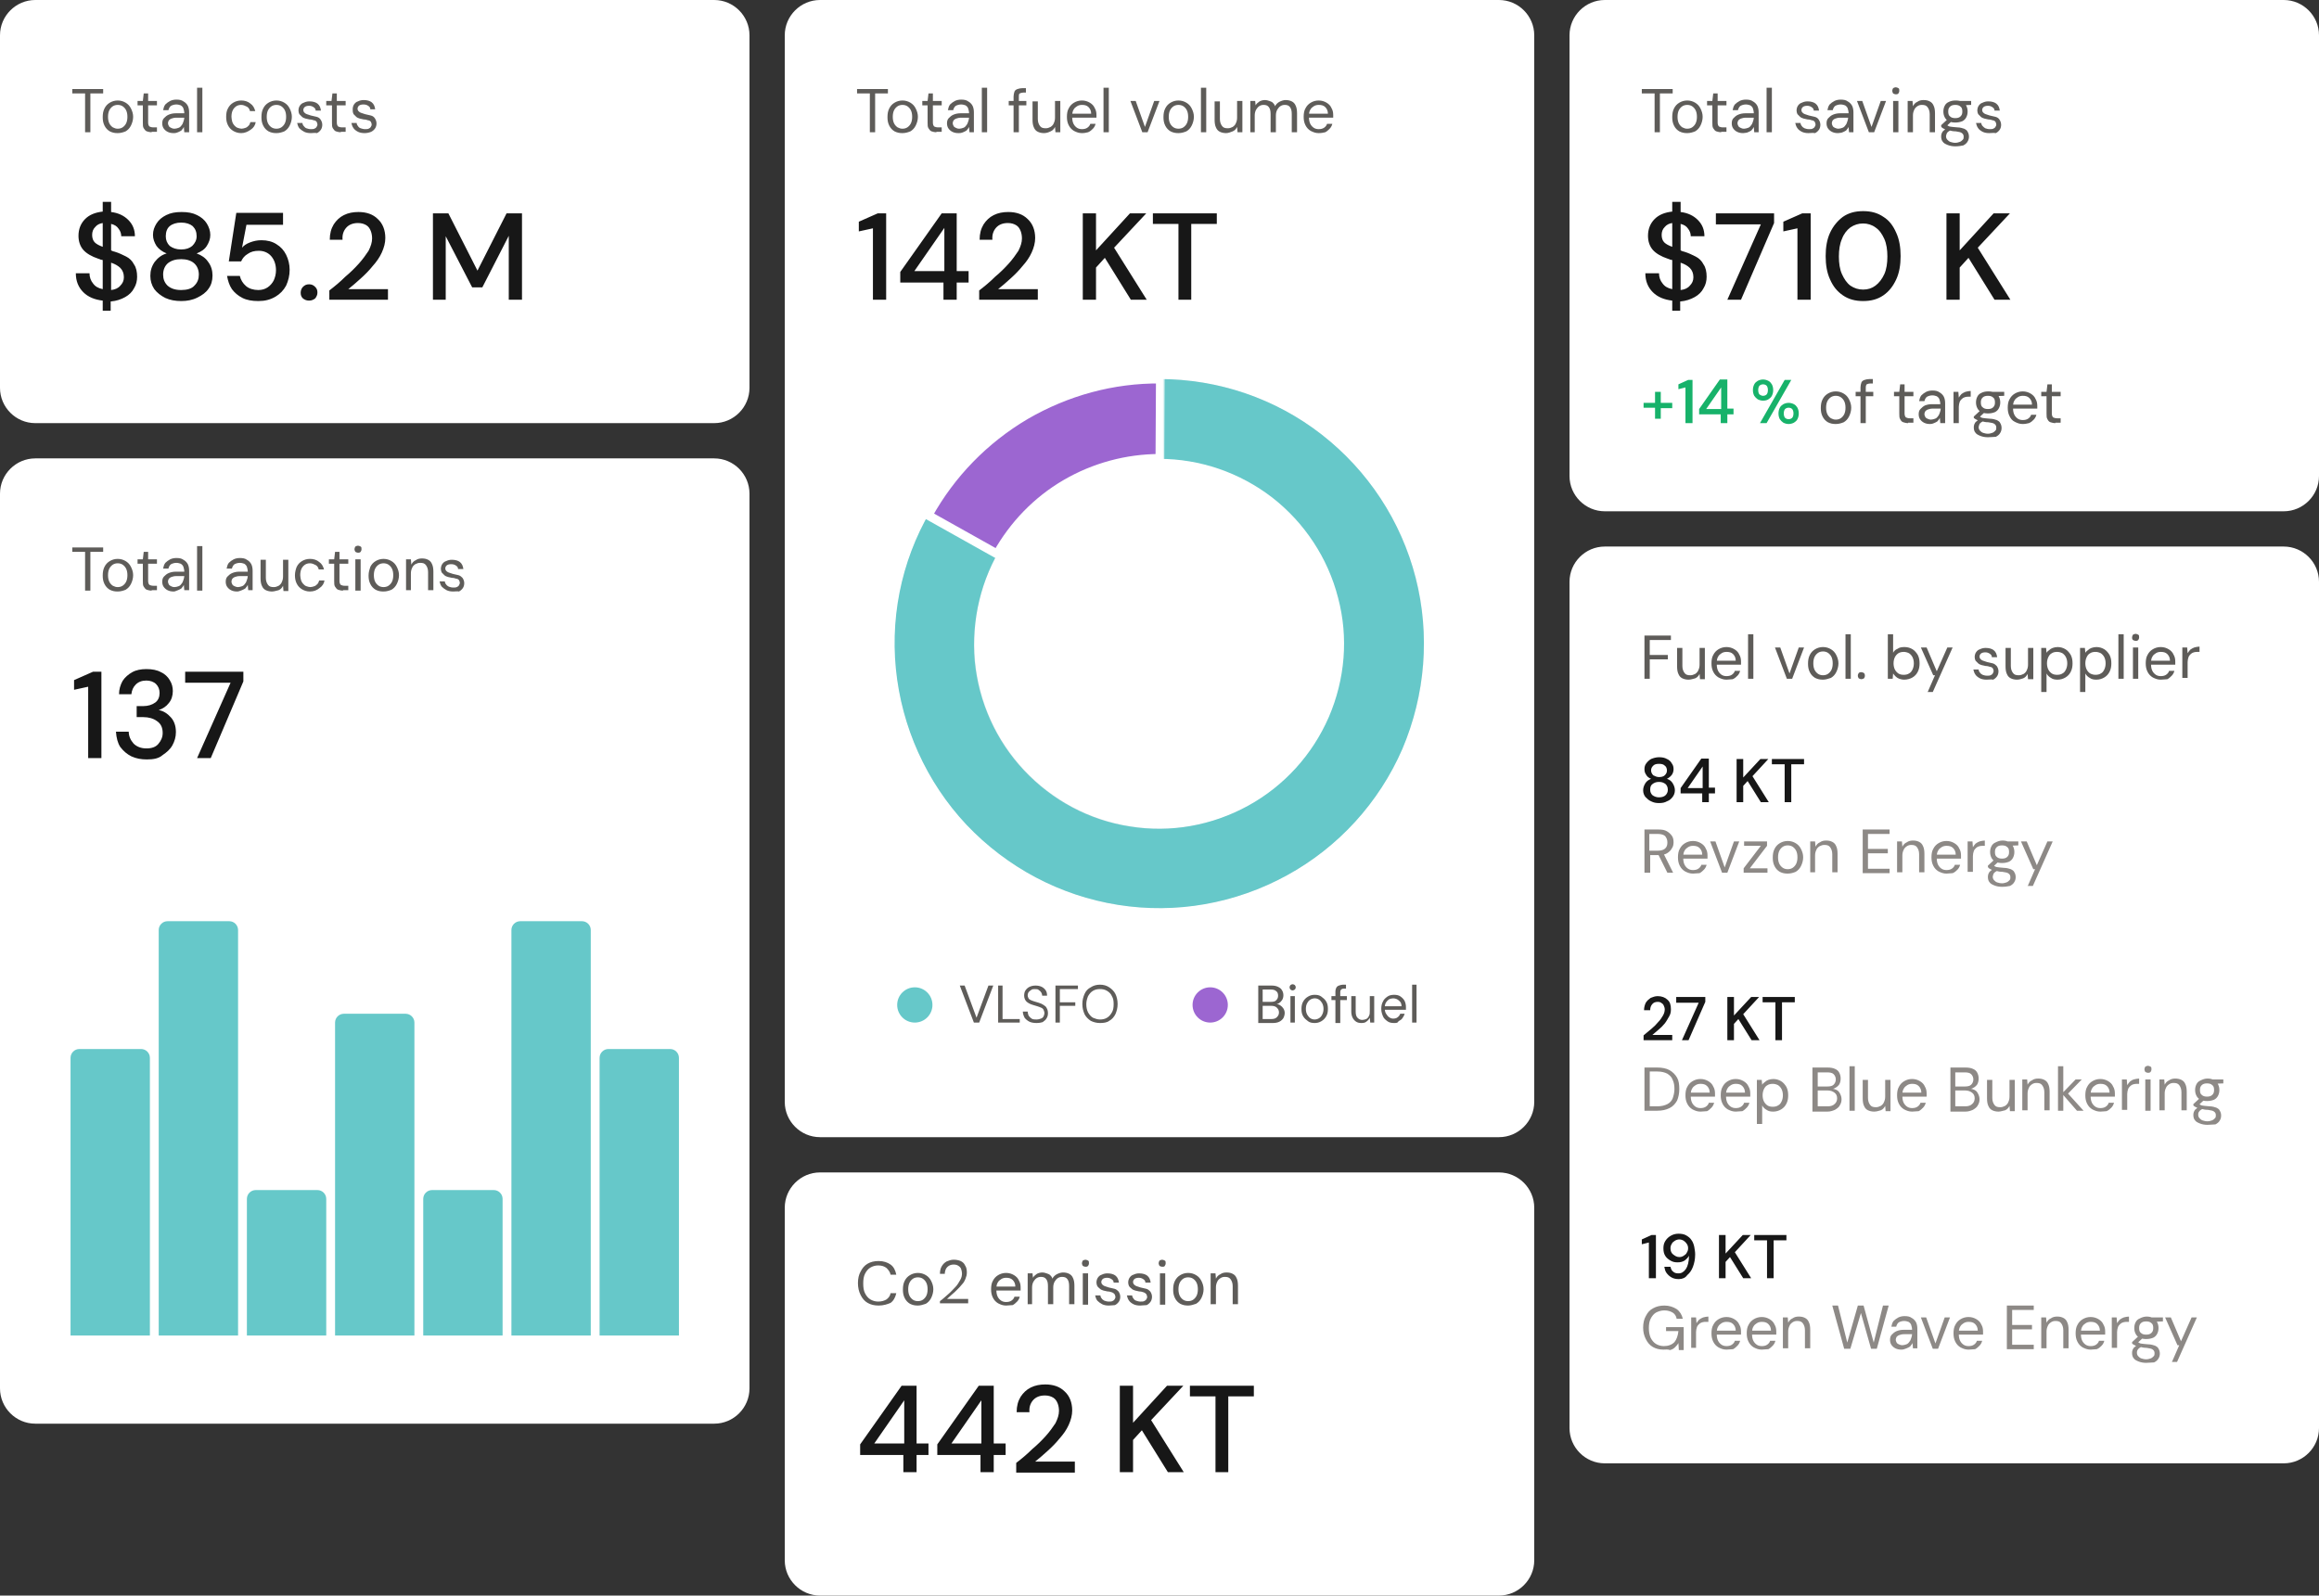 <?xml version="1.0" encoding="utf-8"?>
<!-- Generator: Adobe Illustrator 27.9.0, SVG Export Plug-In . SVG Version: 6.00 Build 0)  -->
<svg version="1.1" id="Layer_1" xmlns="http://www.w3.org/2000/svg" xmlns:xlink="http://www.w3.org/1999/xlink" x="0px" y="0px"
	 viewBox="0 0 526 362" enable-background="new 0 0 526 362" xml:space="preserve">
<rect x="0" y="0" width="526" height="362" fill="#333333" stroke="none"/>
<g>
	<path fill="#FFFFFF" d="M8,0h154c4.4,0,8,3.6,8,8v80c0,4.4-3.6,8-8,8H8c-4.4,0-8-3.6-8-8V8C0,3.6,3.6,0,8,0z"/>
	<path fill="#5E5C59" d="M19.3,30v-8.8h-2.9v-1h7v1h-2.9V30H19.3z M26.7,30.2c-0.7,0-1.2-0.1-1.8-0.4c-0.5-0.3-0.9-0.7-1.2-1.3
		c-0.3-0.6-0.4-1.2-0.4-1.9c0-0.8,0.1-1.4,0.4-2c0.3-0.6,0.7-1,1.2-1.3c0.5-0.3,1.1-0.5,1.8-0.5c0.7,0,1.3,0.2,1.8,0.5
		c0.5,0.3,0.9,0.7,1.2,1.3c0.3,0.6,0.5,1.2,0.5,1.9s-0.2,1.4-0.5,2c-0.3,0.6-0.7,1-1.2,1.3C28,30,27.4,30.2,26.7,30.2z M26.7,29.2
		c0.4,0,0.8-0.1,1.1-0.3c0.3-0.2,0.6-0.5,0.8-0.9c0.2-0.4,0.3-0.9,0.3-1.5c0-0.6-0.1-1.1-0.3-1.5c-0.2-0.4-0.5-0.7-0.8-0.9
		c-0.3-0.2-0.7-0.3-1.1-0.3c-0.4,0-0.8,0.1-1.1,0.3c-0.3,0.2-0.6,0.5-0.8,0.9c-0.2,0.4-0.3,0.9-0.3,1.5c0,0.6,0.1,1.1,0.3,1.5
		c0.2,0.4,0.5,0.7,0.8,0.9C26,29.1,26.3,29.2,26.7,29.2z M34.4,30c-0.4,0-0.8-0.1-1.1-0.2s-0.5-0.4-0.7-0.7
		c-0.2-0.3-0.2-0.7-0.2-1.3v-3.9h-1.2v-1h1.2l0.2-1.7h1v1.7h2v1h-2v3.9c0,0.4,0.1,0.7,0.3,0.9c0.2,0.1,0.5,0.2,0.9,0.2h0.8v1H34.4z
		 M39.4,30.2c-0.6,0-1-0.1-1.4-0.3c-0.4-0.2-0.7-0.5-0.9-0.8c-0.2-0.3-0.3-0.7-0.3-1.1c0-0.5,0.1-0.9,0.4-1.2
		c0.3-0.3,0.6-0.6,1.1-0.8c0.5-0.2,1-0.3,1.6-0.3h1.9c0-0.4-0.1-0.8-0.2-1.1c-0.1-0.3-0.3-0.5-0.6-0.7c-0.3-0.1-0.6-0.2-1-0.2
		c-0.4,0-0.8,0.1-1.2,0.3c-0.3,0.2-0.5,0.6-0.6,1H37c0.1-0.5,0.2-0.9,0.5-1.3c0.3-0.3,0.7-0.6,1.1-0.8c0.4-0.2,0.9-0.3,1.4-0.3
		c0.7,0,1.2,0.1,1.6,0.4c0.4,0.2,0.8,0.6,1,1c0.2,0.4,0.3,0.9,0.3,1.5V30h-1.1l-0.1-1.2c-0.1,0.2-0.2,0.4-0.4,0.6
		c-0.1,0.2-0.3,0.3-0.5,0.4c-0.2,0.1-0.4,0.2-0.7,0.3S39.7,30.2,39.4,30.2z M39.6,29.2c0.3,0,0.6-0.1,0.9-0.2
		c0.3-0.1,0.5-0.3,0.7-0.6c0.2-0.2,0.3-0.5,0.4-0.8c0.1-0.3,0.2-0.6,0.2-0.9v0h-1.8c-0.5,0-0.8,0.1-1.1,0.2
		c-0.3,0.1-0.5,0.3-0.6,0.4c-0.1,0.2-0.2,0.4-0.2,0.6c0,0.3,0.1,0.5,0.2,0.7c0.1,0.2,0.3,0.3,0.5,0.4C39,29.1,39.2,29.2,39.6,29.2z
		 M44.7,30V19.9h1.2V30H44.7z M54.7,30.2c-0.7,0-1.3-0.2-1.8-0.5c-0.5-0.3-0.9-0.7-1.2-1.3c-0.3-0.6-0.4-1.2-0.4-1.9
		c0-0.7,0.1-1.4,0.4-1.9c0.3-0.6,0.7-1,1.2-1.3c0.5-0.3,1.1-0.5,1.8-0.5c0.8,0,1.5,0.2,2.1,0.7c0.6,0.4,0.9,1,1.1,1.7h-1.2
		c-0.1-0.4-0.3-0.8-0.7-1c-0.4-0.2-0.8-0.4-1.3-0.4c-0.4,0-0.8,0.1-1.1,0.3c-0.3,0.2-0.6,0.5-0.8,0.9c-0.2,0.4-0.3,0.9-0.3,1.5
		c0,0.4,0.1,0.8,0.2,1.2c0.1,0.3,0.3,0.6,0.5,0.8c0.2,0.2,0.4,0.4,0.7,0.5c0.3,0.1,0.6,0.2,0.9,0.2c0.3,0,0.6-0.1,0.9-0.2
		c0.3-0.1,0.5-0.3,0.7-0.5c0.2-0.2,0.3-0.5,0.4-0.8h1.2c-0.1,0.7-0.5,1.3-1.1,1.7C56.2,29.9,55.5,30.2,54.7,30.2z M62.7,30.2
		c-0.7,0-1.2-0.1-1.8-0.4c-0.5-0.3-0.9-0.7-1.2-1.3c-0.3-0.6-0.4-1.2-0.4-1.9c0-0.8,0.1-1.4,0.4-2c0.3-0.6,0.7-1,1.2-1.3
		c0.5-0.3,1.1-0.5,1.8-0.5c0.7,0,1.3,0.2,1.8,0.5c0.5,0.3,0.9,0.7,1.2,1.3c0.3,0.6,0.5,1.2,0.5,1.9s-0.2,1.4-0.5,2
		c-0.3,0.6-0.7,1-1.2,1.3C64,30,63.4,30.2,62.7,30.2z M62.7,29.2c0.4,0,0.8-0.1,1.1-0.3c0.3-0.2,0.6-0.5,0.8-0.9
		c0.2-0.4,0.3-0.9,0.3-1.5c0-0.6-0.1-1.1-0.3-1.5c-0.2-0.4-0.5-0.7-0.8-0.9c-0.3-0.2-0.7-0.3-1.1-0.3c-0.4,0-0.8,0.1-1.1,0.3
		c-0.3,0.2-0.6,0.5-0.8,0.9c-0.2,0.4-0.3,0.9-0.3,1.5c0,0.6,0.1,1.1,0.3,1.5c0.2,0.4,0.5,0.7,0.8,0.9C61.9,29.1,62.3,29.2,62.7,29.2
		z M70.5,30.2c-0.6,0-1.1-0.1-1.5-0.3c-0.4-0.2-0.8-0.5-1.1-0.8c-0.3-0.4-0.4-0.8-0.5-1.2h1.2c0,0.2,0.1,0.5,0.3,0.7
		c0.2,0.2,0.3,0.4,0.6,0.5c0.3,0.1,0.6,0.2,1,0.2c0.3,0,0.6,0,0.8-0.1c0.2-0.1,0.4-0.2,0.5-0.4c0.1-0.2,0.2-0.3,0.2-0.5
		c0-0.3-0.1-0.5-0.2-0.7c-0.1-0.1-0.3-0.3-0.6-0.3c-0.3-0.1-0.6-0.2-1-0.2c-0.3-0.1-0.6-0.1-0.9-0.2c-0.3-0.1-0.6-0.2-0.8-0.4
		c-0.2-0.2-0.4-0.4-0.6-0.6c-0.1-0.2-0.2-0.5-0.2-0.8c0-0.4,0.1-0.8,0.3-1.1c0.2-0.3,0.5-0.6,0.9-0.7c0.4-0.2,0.8-0.3,1.3-0.3
		c0.8,0,1.4,0.2,1.8,0.5c0.5,0.4,0.7,0.9,0.8,1.6h-1.2c0-0.4-0.2-0.6-0.5-0.8c-0.3-0.2-0.6-0.3-1-0.3c-0.4,0-0.8,0.1-1,0.3
		c-0.2,0.2-0.3,0.4-0.3,0.7c0,0.2,0.1,0.4,0.2,0.5c0.1,0.1,0.3,0.3,0.6,0.4c0.3,0.1,0.6,0.2,0.9,0.3c0.5,0.1,0.9,0.2,1.3,0.3
		c0.4,0.1,0.7,0.3,0.9,0.6c0.2,0.3,0.4,0.7,0.4,1.2c0,0.4-0.1,0.8-0.3,1.1c-0.2,0.3-0.5,0.6-0.9,0.8C71.5,30.1,71,30.2,70.5,30.2z
		 M77.3,30c-0.4,0-0.8-0.1-1.1-0.2s-0.5-0.4-0.7-0.7c-0.2-0.3-0.2-0.7-0.2-1.3v-3.9H74v-1h1.2l0.2-1.7h1v1.7h2v1h-2v3.9
		c0,0.4,0.1,0.7,0.3,0.9c0.2,0.1,0.5,0.2,0.9,0.2h0.8v1H77.3z M82.7,30.2c-0.6,0-1.1-0.1-1.5-0.3c-0.4-0.2-0.8-0.5-1-0.8
		c-0.3-0.4-0.4-0.8-0.5-1.2h1.2c0,0.2,0.1,0.5,0.3,0.7c0.1,0.2,0.3,0.4,0.6,0.5c0.3,0.1,0.6,0.2,1,0.2c0.3,0,0.6,0,0.8-0.1
		c0.2-0.1,0.4-0.2,0.5-0.4c0.1-0.2,0.2-0.3,0.2-0.5c0-0.3-0.1-0.5-0.2-0.7c-0.1-0.1-0.3-0.3-0.6-0.3c-0.3-0.1-0.6-0.2-1-0.2
		c-0.3-0.1-0.6-0.1-0.9-0.2c-0.3-0.1-0.6-0.2-0.8-0.4c-0.2-0.2-0.4-0.4-0.6-0.6C80,25.5,80,25.2,80,24.8c0-0.4,0.1-0.8,0.3-1.1
		c0.2-0.3,0.5-0.6,0.9-0.7c0.4-0.2,0.8-0.3,1.3-0.3c0.8,0,1.4,0.2,1.8,0.5c0.5,0.4,0.7,0.9,0.8,1.6H84c0-0.4-0.2-0.6-0.5-0.8
		c-0.3-0.2-0.6-0.3-1.1-0.3c-0.4,0-0.8,0.1-1,0.3c-0.2,0.2-0.3,0.4-0.3,0.7c0,0.2,0.1,0.4,0.2,0.5c0.1,0.1,0.3,0.3,0.6,0.4
		c0.3,0.1,0.6,0.2,0.9,0.3c0.5,0.1,0.9,0.2,1.3,0.3c0.4,0.1,0.7,0.3,0.9,0.6c0.2,0.3,0.4,0.7,0.4,1.2c0,0.4-0.1,0.8-0.3,1.1
		c-0.2,0.3-0.5,0.6-0.9,0.8C83.7,30.1,83.2,30.2,82.7,30.2z"/>
	<path fill="#171717" d="M23.3,70.4v-2.2c-1.8-0.2-3.3-0.8-4.4-1.9s-1.7-2.5-1.7-4.3h3.1c0,0.9,0.3,1.7,0.8,2.3
		c0.5,0.7,1.2,1.1,2.2,1.3V59c-0.1,0-0.3-0.1-0.5-0.1c-0.1-0.1-0.3-0.1-0.5-0.2c-1.5-0.5-2.7-1.2-3.4-2c-0.7-0.8-1.1-1.9-1.1-3.2
		c0-1.5,0.5-2.8,1.5-3.8s2.3-1.5,4-1.7v-2.2h1.9v2.3c1.6,0.2,2.9,0.8,3.9,1.8c1,1,1.5,2.2,1.5,3.7h-3.1c0-0.6-0.2-1.2-0.6-1.7
		c-0.4-0.6-0.9-0.9-1.7-1.1v6c0.1,0.1,0.3,0.1,0.4,0.2c0.1,0,0.3,0.1,0.4,0.1c1,0.3,1.8,0.7,2.6,1.1c0.8,0.4,1.4,1,1.8,1.8
		c0.5,0.7,0.7,1.7,0.7,2.8c0,0.9-0.2,1.8-0.7,2.6c-0.4,0.8-1.1,1.5-2,2c-0.9,0.5-2,0.9-3.3,1v2.1H23.3z M20.9,53.3
		c0,0.7,0.2,1.3,0.6,1.7c0.4,0.4,1,0.7,1.8,1v-5.4c-0.7,0.1-1.3,0.4-1.7,0.9C21.1,52,20.9,52.6,20.9,53.3z M28.1,62.9
		c0-0.9-0.3-1.6-0.8-2.1c-0.5-0.5-1.2-0.9-2.1-1.2v6.2c0.9-0.1,1.6-0.4,2.1-1C27.8,64.3,28.1,63.7,28.1,62.9z M41.1,68.3
		c-1.3,0-2.5-0.2-3.6-0.7c-1-0.5-1.9-1.2-2.5-2c-0.6-0.9-0.9-1.9-0.9-3c0-1.2,0.3-2.2,1-3.2c0.7-0.9,1.6-1.6,2.7-1.9
		c-1-0.4-1.8-1-2.3-1.7c-0.5-0.8-0.8-1.6-0.8-2.5c0-1,0.3-1.8,0.8-2.6c0.5-0.8,1.2-1.4,2.2-1.9c1-0.5,2.1-0.7,3.5-0.7
		c1.4,0,2.5,0.2,3.5,0.7c1,0.5,1.7,1.1,2.2,1.9c0.5,0.8,0.8,1.7,0.8,2.6c0,0.9-0.3,1.7-0.8,2.5c-0.5,0.8-1.3,1.3-2.3,1.7
		c1.1,0.4,2,1,2.6,1.9c0.7,0.9,1,2,1,3.1c0,1.2-0.3,2.2-0.9,3c-0.6,0.9-1.5,1.5-2.5,2C43.6,68.1,42.4,68.3,41.1,68.3z M41.1,56.6
		c1.1,0,1.9-0.3,2.5-0.8c0.6-0.6,1-1.3,1-2.2c0-1-0.3-1.7-0.9-2.3c-0.6-0.5-1.5-0.8-2.6-0.8c-1.1,0-2,0.3-2.6,0.8
		c-0.6,0.5-0.9,1.3-0.9,2.3c0,0.9,0.3,1.6,0.9,2.2C39.2,56.3,40,56.6,41.1,56.6z M41.1,65.8c1.3,0,2.4-0.3,3-1c0.7-0.7,1-1.5,1-2.5
		c0-1.1-0.4-2-1.1-2.6c-0.7-0.6-1.7-0.9-2.9-0.9c-1.3,0-2.2,0.3-3,0.9c-0.7,0.6-1.1,1.5-1.1,2.6c0,1,0.3,1.8,1,2.5
		C38.8,65.5,39.8,65.8,41.1,65.8z M58.6,68.3c-1.4,0-2.6-0.2-3.6-0.7c-1-0.5-1.8-1.2-2.4-2c-0.6-0.9-0.9-1.9-1.1-3h2.9
		c0.2,0.9,0.7,1.7,1.4,2.3c0.7,0.6,1.7,0.9,2.8,0.9c0.8,0,1.5-0.2,2.1-0.6c0.6-0.4,1.1-1,1.4-1.6c0.3-0.7,0.5-1.4,0.5-2.3
		c0-1.3-0.4-2.4-1.1-3.2c-0.7-0.8-1.7-1.2-2.8-1.2c-1,0-1.8,0.2-2.5,0.7c-0.7,0.4-1.2,1-1.5,1.7h-2.8l1.7-11h10.6V51h-8.3l-1,5.2
		c0.4-0.5,1-0.9,1.8-1.2c0.8-0.3,1.6-0.5,2.6-0.5c1.3,0,2.5,0.3,3.4,0.9c1,0.6,1.7,1.4,2.2,2.4c0.5,1,0.8,2.2,0.8,3.4
		c0,1.3-0.3,2.5-0.8,3.6c-0.6,1.1-1.4,1.9-2.4,2.5C61.3,68,60.1,68.3,58.6,68.3z M70.1,68.2c-0.6,0-1-0.2-1.4-0.5
		c-0.4-0.4-0.5-0.8-0.5-1.3c0-0.5,0.2-1,0.5-1.3c0.4-0.4,0.8-0.6,1.4-0.6c0.6,0,1,0.2,1.4,0.6c0.4,0.4,0.5,0.8,0.5,1.3
		c0,0.5-0.2,0.9-0.5,1.3C71.1,68,70.7,68.2,70.1,68.2z M74.7,68v-2.1c1.3-1,2.5-2,3.6-3.1c1.2-1,2.2-2,3.1-3c0.9-1,1.6-2,2.2-2.9
		c0.5-1,0.8-1.9,0.8-2.8c0-0.6-0.1-1.2-0.3-1.7c-0.2-0.5-0.5-1-1-1.3c-0.5-0.3-1.1-0.5-1.9-0.5c-1.2,0-2.1,0.4-2.7,1.1
		c-0.6,0.7-0.9,1.6-0.8,2.7h-2.9c0-1.4,0.3-2.5,0.9-3.5c0.6-0.9,1.3-1.6,2.3-2.1c1-0.5,2.1-0.7,3.3-0.7c1.8,0,3.3,0.5,4.4,1.6
		c1.1,1,1.7,2.5,1.7,4.3c0,1.1-0.3,2.2-0.8,3.3c-0.5,1.1-1.2,2.1-2.1,3.1c-0.8,1-1.7,1.9-2.7,2.8c-1,0.9-1.9,1.7-2.8,2.4h9V68H74.7z
		 M98.2,68V48.4h3.5l6.6,13l6.6-13h3.5V68h-3V53.5l-6,11.7h-2.3l-6-11.6V68H98.2z"/>
</g>
<g>
	<path fill="#FFFFFF" d="M8,104h154c4.4,0,8,3.6,8,8v203c0,4.4-3.6,8-8,8H8c-4.4,0-8-3.6-8-8V112C0,107.6,3.6,104,8,104z"/>
	<path fill="#5E5C59" d="M19.3,134v-8.8h-2.9v-1h7v1h-2.9v8.8H19.3z M26.7,134.2c-0.7,0-1.2-0.1-1.8-0.4c-0.5-0.3-0.9-0.7-1.2-1.3
		c-0.3-0.6-0.4-1.2-0.4-1.9c0-0.8,0.1-1.4,0.4-2c0.3-0.6,0.7-1,1.2-1.3c0.5-0.3,1.1-0.5,1.8-0.5c0.7,0,1.3,0.2,1.8,0.5
		c0.5,0.3,0.9,0.7,1.2,1.3c0.3,0.6,0.5,1.2,0.5,1.9s-0.2,1.4-0.5,2c-0.3,0.6-0.7,1-1.2,1.3C28,134,27.4,134.2,26.7,134.2z
		 M26.7,133.2c0.4,0,0.8-0.1,1.1-0.3c0.3-0.2,0.6-0.5,0.8-0.9c0.2-0.4,0.3-0.9,0.3-1.5c0-0.6-0.1-1.1-0.3-1.5
		c-0.2-0.4-0.5-0.7-0.8-0.9c-0.3-0.2-0.7-0.3-1.1-0.3c-0.4,0-0.8,0.1-1.1,0.3c-0.3,0.2-0.6,0.5-0.8,0.9c-0.2,0.4-0.3,0.9-0.3,1.5
		c0,0.6,0.1,1.1,0.3,1.5c0.2,0.4,0.5,0.7,0.8,0.9C26,133.1,26.3,133.2,26.7,133.2z M34.4,134c-0.4,0-0.8-0.1-1.1-0.2
		s-0.5-0.4-0.7-0.7c-0.2-0.3-0.2-0.7-0.2-1.3v-3.9h-1.2v-1h1.2l0.2-1.7h1v1.7h2v1h-2v3.9c0,0.4,0.1,0.7,0.3,0.9
		c0.2,0.1,0.5,0.2,0.9,0.2h0.8v1H34.4z M39.4,134.2c-0.6,0-1-0.1-1.4-0.3c-0.4-0.2-0.7-0.5-0.9-0.8c-0.2-0.3-0.3-0.7-0.3-1.1
		c0-0.5,0.1-0.9,0.4-1.2c0.3-0.3,0.6-0.6,1.1-0.8c0.5-0.2,1-0.3,1.6-0.3h1.9c0-0.4-0.1-0.8-0.2-1.1c-0.1-0.3-0.3-0.5-0.6-0.7
		c-0.3-0.1-0.6-0.2-1-0.2c-0.4,0-0.8,0.1-1.2,0.3c-0.3,0.2-0.5,0.6-0.6,1H37c0.1-0.5,0.2-0.9,0.5-1.3c0.3-0.3,0.7-0.6,1.1-0.8
		c0.4-0.2,0.9-0.3,1.4-0.3c0.7,0,1.2,0.1,1.6,0.4c0.4,0.2,0.8,0.6,1,1c0.2,0.4,0.3,0.9,0.3,1.5v4.4h-1.1l-0.1-1.2
		c-0.1,0.2-0.2,0.4-0.4,0.6c-0.1,0.2-0.3,0.3-0.5,0.4c-0.2,0.1-0.4,0.2-0.7,0.3S39.7,134.2,39.4,134.2z M39.6,133.2
		c0.3,0,0.6-0.1,0.9-0.2c0.3-0.1,0.5-0.3,0.7-0.6c0.2-0.2,0.3-0.5,0.4-0.8c0.1-0.3,0.2-0.6,0.2-0.9v0h-1.8c-0.5,0-0.8,0.1-1.1,0.2
		c-0.3,0.1-0.5,0.3-0.6,0.4c-0.1,0.2-0.2,0.4-0.2,0.6c0,0.3,0.1,0.5,0.2,0.7c0.1,0.2,0.3,0.3,0.5,0.4
		C39,133.1,39.2,133.2,39.6,133.2z M44.7,134v-10.1h1.2V134H44.7z M53.8,134.2c-0.6,0-1-0.1-1.4-0.3c-0.4-0.2-0.7-0.5-0.9-0.8
		c-0.2-0.3-0.3-0.7-0.3-1.1c0-0.5,0.1-0.9,0.4-1.2c0.3-0.3,0.6-0.6,1.1-0.8c0.5-0.2,1-0.3,1.6-0.3h1.9c0-0.4-0.1-0.8-0.2-1.1
		c-0.1-0.3-0.3-0.5-0.6-0.7c-0.3-0.1-0.6-0.2-1-0.2c-0.4,0-0.8,0.1-1.2,0.3c-0.3,0.2-0.5,0.6-0.6,1h-1.2c0.1-0.5,0.2-0.9,0.5-1.3
		c0.3-0.3,0.7-0.6,1.1-0.8c0.4-0.2,0.9-0.3,1.4-0.3c0.7,0,1.2,0.1,1.6,0.4c0.4,0.2,0.8,0.6,1,1c0.2,0.4,0.3,0.9,0.3,1.5v4.4h-1
		l-0.1-1.2c-0.1,0.2-0.2,0.4-0.4,0.6c-0.1,0.2-0.3,0.3-0.5,0.4c-0.2,0.1-0.4,0.2-0.7,0.3S54.1,134.2,53.8,134.2z M54,133.2
		c0.3,0,0.6-0.1,0.9-0.2c0.3-0.1,0.5-0.3,0.7-0.6c0.2-0.2,0.3-0.5,0.4-0.8c0.1-0.3,0.2-0.6,0.2-0.9v0h-1.8c-0.5,0-0.8,0.1-1.1,0.2
		c-0.3,0.1-0.5,0.3-0.6,0.4c-0.1,0.2-0.2,0.4-0.2,0.6c0,0.3,0.1,0.5,0.2,0.7c0.1,0.2,0.3,0.3,0.5,0.4
		C53.4,133.1,53.7,133.2,54,133.2z M61.7,134.2c-0.5,0-1-0.1-1.4-0.3c-0.4-0.2-0.7-0.5-0.9-1c-0.2-0.4-0.3-1-0.3-1.7v-4.2h1.2v4.1
		c0,0.7,0.2,1.2,0.5,1.6c0.3,0.4,0.7,0.5,1.3,0.5c0.4,0,0.7-0.1,1.1-0.3c0.3-0.2,0.6-0.5,0.7-0.8c0.2-0.4,0.3-0.8,0.3-1.3v-3.8h1.2
		v7.1h-1.1l-0.1-1.2c-0.2,0.4-0.5,0.8-1,1C62.7,134,62.2,134.2,61.7,134.2z M70.3,134.2c-0.7,0-1.3-0.2-1.8-0.5
		c-0.5-0.3-0.9-0.7-1.2-1.3c-0.3-0.6-0.4-1.2-0.4-1.9c0-0.7,0.2-1.4,0.4-1.9c0.3-0.6,0.7-1,1.2-1.3c0.5-0.3,1.1-0.5,1.8-0.5
		c0.8,0,1.5,0.2,2.1,0.7c0.6,0.4,0.9,1,1.1,1.7h-1.2c-0.1-0.4-0.3-0.8-0.7-1c-0.4-0.2-0.8-0.4-1.3-0.4c-0.4,0-0.8,0.1-1.1,0.3
		c-0.3,0.2-0.6,0.5-0.8,0.9c-0.2,0.4-0.3,0.9-0.3,1.5c0,0.4,0.1,0.8,0.2,1.2c0.1,0.3,0.3,0.6,0.5,0.8c0.2,0.2,0.4,0.4,0.7,0.5
		c0.3,0.1,0.6,0.2,0.9,0.2c0.3,0,0.6-0.1,0.9-0.2c0.3-0.1,0.5-0.3,0.7-0.5c0.2-0.2,0.3-0.5,0.4-0.8h1.2c-0.1,0.7-0.5,1.3-1.1,1.7
		C71.9,133.9,71.2,134.2,70.3,134.2z M77.8,134c-0.4,0-0.8-0.1-1.1-0.2s-0.5-0.4-0.7-0.7c-0.2-0.3-0.2-0.7-0.2-1.3v-3.9h-1.2v-1h1.2
		l0.2-1.7h1v1.7h2v1h-2v3.9c0,0.4,0.1,0.7,0.3,0.9c0.2,0.1,0.5,0.2,0.9,0.2h0.8v1H77.8z M80.6,134v-7.1h1.2v7.1H80.6z M81.2,125.4
		c-0.2,0-0.4-0.1-0.6-0.2c-0.1-0.2-0.2-0.4-0.2-0.6s0.1-0.4,0.2-0.6c0.2-0.1,0.4-0.2,0.6-0.2c0.2,0,0.4,0.1,0.6,0.2
		c0.2,0.1,0.2,0.3,0.2,0.6s-0.1,0.4-0.2,0.6C81.6,125.4,81.4,125.4,81.2,125.4z M87,134.2c-0.7,0-1.2-0.1-1.8-0.4
		c-0.5-0.3-0.9-0.7-1.2-1.3c-0.3-0.6-0.4-1.2-0.4-1.9c0-0.8,0.2-1.4,0.4-2c0.3-0.6,0.7-1,1.2-1.3c0.5-0.3,1.1-0.5,1.8-0.5
		c0.7,0,1.3,0.2,1.8,0.5c0.5,0.3,0.9,0.7,1.2,1.3c0.3,0.6,0.5,1.2,0.5,1.9s-0.2,1.4-0.5,2c-0.3,0.6-0.7,1-1.2,1.3
		C88.3,134,87.7,134.2,87,134.2z M87,133.2c0.4,0,0.8-0.1,1.1-0.3c0.3-0.2,0.6-0.5,0.8-0.9c0.2-0.4,0.3-0.9,0.3-1.5
		c0-0.6-0.1-1.1-0.3-1.5c-0.2-0.4-0.5-0.7-0.8-0.9c-0.3-0.2-0.7-0.3-1.1-0.3c-0.4,0-0.8,0.1-1.1,0.3c-0.3,0.2-0.6,0.5-0.8,0.9
		c-0.2,0.4-0.3,0.9-0.3,1.5c0,0.6,0.1,1.1,0.3,1.5c0.2,0.4,0.5,0.7,0.8,0.9C86.2,133.1,86.6,133.2,87,133.2z M92.1,134v-7.1h1.1
		l0.1,1.2c0.2-0.4,0.5-0.8,1-1c0.4-0.3,0.9-0.4,1.4-0.4c0.6,0,1,0.1,1.4,0.3c0.4,0.2,0.7,0.5,0.9,1c0.2,0.4,0.3,1,0.3,1.7v4.2h-1.2
		v-4.1c0-0.7-0.2-1.2-0.5-1.6c-0.3-0.4-0.7-0.5-1.3-0.5c-0.4,0-0.7,0.1-1.1,0.3c-0.3,0.2-0.6,0.5-0.7,0.8c-0.2,0.4-0.3,0.8-0.3,1.3
		v3.8H92.1z M102.8,134.2c-0.6,0-1.1-0.1-1.5-0.3c-0.4-0.2-0.8-0.5-1.1-0.8c-0.3-0.4-0.4-0.8-0.5-1.2h1.2c0,0.2,0.1,0.5,0.3,0.7
		c0.1,0.2,0.4,0.4,0.6,0.5c0.3,0.1,0.6,0.2,1,0.2c0.3,0,0.6,0,0.8-0.1c0.2-0.1,0.4-0.2,0.5-0.4c0.1-0.2,0.2-0.4,0.2-0.5
		c0-0.3-0.1-0.5-0.2-0.7c-0.1-0.1-0.3-0.3-0.6-0.3c-0.3-0.1-0.6-0.2-1-0.2c-0.3-0.1-0.6-0.1-0.9-0.2c-0.3-0.1-0.6-0.2-0.8-0.4
		c-0.2-0.2-0.4-0.4-0.6-0.6c-0.1-0.2-0.2-0.5-0.2-0.8c0-0.4,0.1-0.8,0.3-1.1c0.2-0.3,0.5-0.6,0.9-0.7c0.4-0.2,0.8-0.3,1.3-0.3
		c0.8,0,1.4,0.2,1.8,0.5c0.5,0.4,0.7,0.9,0.8,1.6h-1.2c0-0.4-0.2-0.6-0.5-0.8c-0.3-0.2-0.6-0.3-1.1-0.3c-0.4,0-0.8,0.1-1,0.3
		c-0.2,0.2-0.3,0.4-0.3,0.7c0,0.2,0.1,0.4,0.2,0.5c0.1,0.1,0.3,0.3,0.6,0.4s0.6,0.2,0.9,0.3c0.5,0.1,0.9,0.2,1.3,0.3
		c0.4,0.1,0.7,0.4,0.9,0.6c0.2,0.3,0.4,0.7,0.4,1.2c0,0.4-0.1,0.8-0.3,1.1c-0.2,0.3-0.5,0.6-0.9,0.8
		C103.8,134.1,103.4,134.2,102.8,134.2z"/>
	<path fill="#171717" d="M20,172v-16.2l-3.2,0.7v-2.2l4.3-1.9h1.9V172H20z M33.3,172.3c-1.3,0-2.4-0.2-3.5-0.7
		c-1-0.5-1.8-1.2-2.5-2.1c-0.6-0.9-0.9-2.1-1-3.5h2.9c0,1,0.4,1.9,1.1,2.7c0.7,0.7,1.7,1.1,2.9,1.1c1.2,0,2.1-0.3,2.7-1
		c0.6-0.7,1-1.5,1-2.5c0-1.2-0.4-2.1-1.3-2.7c-0.8-0.6-1.9-0.9-3.1-0.9h-1.5v-2.5h1.5c1.1,0,2-0.3,2.7-0.8c0.7-0.5,1-1.3,1-2.2
		c0-0.8-0.3-1.5-0.8-2c-0.5-0.5-1.3-0.8-2.2-0.8c-1,0-1.8,0.3-2.4,0.9c-0.6,0.6-0.9,1.3-1,2.2H27c0-1.1,0.3-2.1,0.8-3
		c0.5-0.8,1.3-1.5,2.2-2c0.9-0.5,2-0.7,3.2-0.7c1.3,0,2.4,0.2,3.3,0.7c0.9,0.4,1.6,1.1,2,1.8c0.5,0.8,0.7,1.6,0.7,2.5
		c0,1-0.3,2-0.9,2.7c-0.6,0.8-1.4,1.3-2.3,1.6c1.1,0.2,2,0.8,2.8,1.7c0.7,0.8,1.1,1.9,1.1,3.3c0,1.1-0.3,2.1-0.8,3
		c-0.5,0.9-1.3,1.6-2.2,2.2C36,172.1,34.8,172.3,33.3,172.3z M44.7,172l7.6-17.1H42v-2.5h13.2v2.2L47.8,172H44.7z"/>
	<g>
		<defs>
			<rect id="SVGID_1_" x="16" y="190" width="138" height="113"/>
		</defs>
		<clipPath id="SVGID_00000058561087950121238540000017680656791820157870_">
			<use xlink:href="#SVGID_1_"  overflow="visible"/>
		</clipPath>
		<g clip-path="url(#SVGID_00000058561087950121238540000017680656791820157870_)">
			<g>
				<defs>
					<path id="SVGID_00000020361917464062881270000004177848305048531377_" d="M16,240c0-1.1,0.9-2,2-2h14c1.1,0,2,0.9,2,2v63H16
						V240z"/>
				</defs>
				<clipPath id="SVGID_00000020360123007975455600000016551021390216103614_">
					<use xlink:href="#SVGID_00000020361917464062881270000004177848305048531377_"  overflow="visible"/>
				</clipPath>
				<g clip-path="url(#SVGID_00000020360123007975455600000016551021390216103614_)">
					<path fill="#66C8C9" d="M16,238h18v65H16V238z"/>
				</g>
			</g>
			<g>
				<defs>
					<path id="SVGID_00000087392183582257291920000001380713628359804570_" d="M36,211c0-1.1,0.9-2,2-2h14c1.1,0,2,0.9,2,2v92H36
						V211z"/>
				</defs>
				<clipPath id="SVGID_00000162316669415255829250000017204565045166826137_">
					<use xlink:href="#SVGID_00000087392183582257291920000001380713628359804570_"  overflow="visible"/>
				</clipPath>
				<g clip-path="url(#SVGID_00000162316669415255829250000017204565045166826137_)">
					<path fill="#66C8C9" d="M36,209h18v94H36V209z"/>
				</g>
			</g>
			<g>
				<defs>
					<path id="SVGID_00000096754825055501930390000016887768809190852798_" d="M56,272c0-1.1,0.9-2,2-2h14c1.1,0,2,0.9,2,2v31H56
						V272z"/>
				</defs>
				<clipPath id="SVGID_00000049185238773283410370000006633994921092167069_">
					<use xlink:href="#SVGID_00000096754825055501930390000016887768809190852798_"  overflow="visible"/>
				</clipPath>
				<g clip-path="url(#SVGID_00000049185238773283410370000006633994921092167069_)">
					<path fill="#66C8C9" d="M56,270h18v33H56V270z"/>
				</g>
			</g>
			<g>
				<defs>
					<path id="SVGID_00000029757549380355411460000014666685229496643232_" d="M76,232c0-1.1,0.9-2,2-2h14c1.1,0,2,0.9,2,2v71H76
						V232z"/>
				</defs>
				<clipPath id="SVGID_00000080174811834439189640000000542477597208988838_">
					<use xlink:href="#SVGID_00000029757549380355411460000014666685229496643232_"  overflow="visible"/>
				</clipPath>
				<g clip-path="url(#SVGID_00000080174811834439189640000000542477597208988838_)">
					<path fill="#66C8C9" d="M76,230h18v73H76V230z"/>
				</g>
			</g>
			<g>
				<defs>
					<path id="SVGID_00000142137780845049698940000016646102775522121663_" d="M96,272c0-1.1,0.9-2,2-2h14c1.1,0,2,0.9,2,2v31H96
						V272z"/>
				</defs>
				<clipPath id="SVGID_00000029751119193749599320000002394903433179635639_">
					<use xlink:href="#SVGID_00000142137780845049698940000016646102775522121663_"  overflow="visible"/>
				</clipPath>
				<g clip-path="url(#SVGID_00000029751119193749599320000002394903433179635639_)">
					<path fill="#66C8C9" d="M96,270h18v33H96V270z"/>
				</g>
			</g>
			<g>
				<defs>
					<path id="SVGID_00000179645091792538427580000008636852085674140345_" d="M116,211c0-1.1,0.9-2,2-2h14c1.1,0,2,0.9,2,2v92h-18
						V211z"/>
				</defs>
				<clipPath id="SVGID_00000057145201379688542260000003371102725942278323_">
					<use xlink:href="#SVGID_00000179645091792538427580000008636852085674140345_"  overflow="visible"/>
				</clipPath>
				<g clip-path="url(#SVGID_00000057145201379688542260000003371102725942278323_)">
					<path fill="#66C8C9" d="M116,209h18v94h-18V209z"/>
				</g>
			</g>
			<g>
				<defs>
					<path id="SVGID_00000042722009628989635470000014062907787966323081_" d="M136,240c0-1.1,0.9-2,2-2h14c1.1,0,2,0.9,2,2v63h-18
						V240z"/>
				</defs>
				<clipPath id="SVGID_00000178886653601809164340000009883673397693357984_">
					<use xlink:href="#SVGID_00000042722009628989635470000014062907787966323081_"  overflow="visible"/>
				</clipPath>
				<g clip-path="url(#SVGID_00000178886653601809164340000009883673397693357984_)">
					<path fill="#66C8C9" d="M136,238h18v65h-18V238z"/>
				</g>
			</g>
		</g>
	</g>
</g>
<g>
	<path fill="#FFFFFF" d="M186,0h154c4.4,0,8,3.6,8,8v242c0,4.4-3.6,8-8,8H186c-4.4,0-8-3.6-8-8V8C178,3.6,181.6,0,186,0z"/>
	<path fill="#5E5C59" d="M197.3,30v-8.8h-2.9v-1h7v1h-2.9V30H197.3z M204.7,30.2c-0.7,0-1.2-0.1-1.8-0.4c-0.5-0.3-0.9-0.7-1.2-1.3
		c-0.3-0.6-0.4-1.2-0.4-1.9c0-0.8,0.1-1.4,0.4-2c0.3-0.6,0.7-1,1.2-1.3c0.5-0.3,1.1-0.5,1.8-0.5c0.7,0,1.3,0.2,1.8,0.5
		c0.5,0.3,0.9,0.7,1.2,1.3c0.3,0.6,0.5,1.2,0.5,1.9s-0.2,1.4-0.5,2c-0.3,0.6-0.7,1-1.2,1.3C206,30,205.4,30.2,204.7,30.2z
		 M204.7,29.2c0.4,0,0.8-0.1,1.1-0.3c0.3-0.2,0.6-0.5,0.8-0.9c0.2-0.4,0.3-0.9,0.3-1.5c0-0.6-0.1-1.1-0.3-1.5
		c-0.2-0.4-0.5-0.7-0.8-0.9c-0.3-0.2-0.7-0.3-1.1-0.3c-0.4,0-0.8,0.1-1.1,0.3c-0.3,0.2-0.6,0.5-0.8,0.9c-0.2,0.4-0.3,0.9-0.3,1.5
		c0,0.6,0.1,1.1,0.3,1.5c0.2,0.4,0.5,0.7,0.8,0.9C204,29.1,204.3,29.2,204.7,29.2z M212.4,30c-0.4,0-0.8-0.1-1.1-0.2
		s-0.5-0.4-0.7-0.7c-0.2-0.3-0.2-0.7-0.2-1.3v-3.9h-1.2v-1h1.2l0.2-1.7h1v1.7h2v1h-2v3.9c0,0.4,0.1,0.7,0.3,0.9
		c0.2,0.1,0.5,0.2,0.9,0.2h0.8v1H212.4z M217.4,30.2c-0.6,0-1-0.1-1.4-0.3c-0.4-0.2-0.7-0.5-0.9-0.8c-0.2-0.3-0.3-0.7-0.3-1.1
		c0-0.5,0.1-0.9,0.4-1.2c0.3-0.3,0.6-0.6,1.1-0.8c0.5-0.2,1-0.3,1.6-0.3h1.9c0-0.4-0.1-0.8-0.2-1.1c-0.1-0.3-0.3-0.5-0.6-0.7
		c-0.3-0.1-0.6-0.2-1-0.2c-0.4,0-0.8,0.1-1.2,0.3c-0.3,0.2-0.5,0.6-0.6,1H215c0.1-0.5,0.2-0.9,0.5-1.3c0.3-0.3,0.7-0.6,1.1-0.8
		c0.4-0.2,0.9-0.3,1.4-0.3c0.7,0,1.2,0.1,1.6,0.4c0.4,0.2,0.8,0.6,1,1c0.2,0.4,0.3,0.9,0.3,1.5V30h-1l-0.1-1.2
		c-0.1,0.2-0.2,0.4-0.4,0.6c-0.1,0.2-0.3,0.3-0.5,0.4c-0.2,0.1-0.4,0.2-0.7,0.3S217.7,30.2,217.4,30.2z M217.6,29.2
		c0.3,0,0.6-0.1,0.9-0.2c0.3-0.1,0.5-0.3,0.7-0.6c0.2-0.2,0.3-0.5,0.4-0.8c0.1-0.3,0.2-0.6,0.2-0.9v0h-1.8c-0.5,0-0.8,0.1-1.1,0.2
		c-0.3,0.1-0.5,0.3-0.6,0.4c-0.1,0.2-0.2,0.4-0.2,0.6c0,0.3,0.1,0.5,0.2,0.7c0.1,0.2,0.3,0.3,0.5,0.4
		C217,29.1,217.2,29.2,217.6,29.2z M222.7,30V19.9h1.2V30H222.7z M229.9,30v-8.1c0-0.4,0.1-0.8,0.2-1.1c0.1-0.3,0.4-0.5,0.7-0.6
		c0.3-0.1,0.7-0.2,1.1-0.2h0.8v1h-0.6c-0.3,0-0.6,0.1-0.8,0.2c-0.2,0.1-0.2,0.4-0.2,0.7V30H229.9z M228.8,23.9v-1h4v1H228.8z
		 M236.8,30.2c-0.5,0-1-0.1-1.4-0.3c-0.4-0.2-0.7-0.5-0.9-1c-0.2-0.4-0.3-1-0.3-1.7v-4.2h1.2V27c0,0.7,0.2,1.2,0.5,1.6
		c0.3,0.4,0.7,0.5,1.3,0.5c0.4,0,0.7-0.1,1.1-0.3c0.3-0.2,0.6-0.5,0.7-0.8c0.2-0.4,0.3-0.8,0.3-1.3v-3.8h1.2V30h-1.1l-0.1-1.2
		c-0.2,0.4-0.5,0.8-1,1C237.9,30,237.4,30.2,236.8,30.2z M245.4,30.2c-0.7,0-1.2-0.2-1.8-0.5c-0.5-0.3-0.9-0.7-1.2-1.3
		c-0.3-0.6-0.4-1.2-0.4-1.9c0-0.7,0.1-1.4,0.4-1.9c0.3-0.6,0.7-1,1.2-1.3c0.5-0.3,1.1-0.5,1.8-0.5c0.7,0,1.3,0.2,1.8,0.5
		c0.5,0.3,0.9,0.7,1.1,1.2c0.3,0.5,0.4,1,0.4,1.6c0,0.1,0,0.2,0,0.3s0,0.2,0,0.3h-5.8v-0.9h4.6c0-0.6-0.2-1.1-0.6-1.5
		c-0.4-0.4-0.9-0.5-1.5-0.5c-0.4,0-0.8,0.1-1.1,0.3c-0.3,0.2-0.6,0.4-0.8,0.8c-0.2,0.3-0.3,0.8-0.3,1.3v0.4c0,0.6,0.1,1.1,0.3,1.5
		c0.2,0.4,0.5,0.7,0.8,0.9c0.3,0.2,0.7,0.3,1.1,0.3c0.5,0,0.9-0.1,1.2-0.3c0.3-0.2,0.6-0.5,0.7-0.9h1.2c-0.1,0.4-0.3,0.8-0.6,1.1
		c-0.3,0.3-0.6,0.6-1.1,0.8C246.4,30.1,246,30.2,245.4,30.2z M250.3,30V19.9h1.2V30H250.3z M259.1,30l-2.7-7.1h1.2l2.1,5.9l2.1-5.9
		h1.2l-2.7,7.1H259.1z M267.3,30.2c-0.7,0-1.2-0.1-1.8-0.4c-0.5-0.3-0.9-0.7-1.2-1.3c-0.3-0.6-0.4-1.2-0.4-1.9c0-0.8,0.1-1.4,0.4-2
		c0.3-0.6,0.7-1,1.2-1.3c0.5-0.3,1.1-0.5,1.8-0.5c0.7,0,1.3,0.2,1.8,0.5c0.5,0.3,0.9,0.7,1.2,1.3c0.3,0.6,0.5,1.2,0.5,1.9
		s-0.2,1.4-0.5,2c-0.3,0.6-0.7,1-1.2,1.3C268.6,30,268,30.2,267.3,30.2z M267.3,29.2c0.4,0,0.8-0.1,1.1-0.3c0.3-0.2,0.6-0.5,0.8-0.9
		c0.2-0.4,0.3-0.9,0.3-1.5c0-0.6-0.1-1.1-0.3-1.5c-0.2-0.4-0.5-0.7-0.8-0.9c-0.3-0.2-0.7-0.3-1.1-0.3c-0.4,0-0.8,0.1-1.1,0.3
		c-0.3,0.2-0.6,0.5-0.8,0.9c-0.2,0.4-0.3,0.9-0.3,1.5c0,0.6,0.1,1.1,0.3,1.5c0.2,0.4,0.5,0.7,0.8,0.9
		C266.5,29.1,266.9,29.2,267.3,29.2z M272.4,30V19.9h1.2V30H272.4z M278.1,30.2c-0.5,0-1-0.1-1.4-0.3c-0.4-0.2-0.7-0.5-0.9-1
		c-0.2-0.4-0.3-1-0.3-1.7v-4.2h1.2V27c0,0.7,0.2,1.2,0.5,1.6c0.3,0.4,0.7,0.5,1.3,0.5c0.4,0,0.7-0.1,1.1-0.3
		c0.3-0.2,0.6-0.5,0.7-0.8c0.2-0.4,0.3-0.8,0.3-1.3v-3.8h1.2V30h-1.1l-0.1-1.2c-0.2,0.4-0.5,0.8-1,1C279.1,30,278.6,30.2,278.1,30.2
		z M283.6,30v-7.1h1.1l0.1,1c0.2-0.4,0.5-0.6,0.9-0.9c0.4-0.2,0.8-0.3,1.2-0.3c0.4,0,0.7,0.1,1,0.2c0.3,0.1,0.6,0.2,0.8,0.4
		c0.2,0.2,0.4,0.4,0.5,0.8c0.2-0.4,0.6-0.8,1-1c0.4-0.2,0.9-0.4,1.4-0.4c0.5,0,1,0.1,1.4,0.3c0.4,0.2,0.7,0.5,0.9,1
		c0.2,0.4,0.3,1,0.3,1.7V30h-1.2v-4.1c0-0.7-0.1-1.2-0.4-1.6c-0.3-0.4-0.7-0.5-1.2-0.5c-0.4,0-0.7,0.1-1,0.3
		c-0.3,0.2-0.5,0.5-0.7,0.8c-0.2,0.4-0.3,0.8-0.3,1.3V30h-1.2v-4.1c0-0.7-0.1-1.2-0.4-1.6c-0.3-0.4-0.7-0.5-1.2-0.5
		c-0.4,0-0.7,0.1-1,0.3c-0.3,0.2-0.5,0.5-0.7,0.8c-0.2,0.4-0.3,0.8-0.3,1.3V30H283.6z M299.1,30.2c-0.7,0-1.2-0.2-1.8-0.5
		c-0.5-0.3-0.9-0.7-1.2-1.3c-0.3-0.6-0.4-1.2-0.4-1.9c0-0.7,0.1-1.4,0.4-1.9c0.3-0.6,0.7-1,1.2-1.3c0.5-0.3,1.1-0.5,1.8-0.5
		c0.7,0,1.3,0.2,1.8,0.5c0.5,0.3,0.9,0.7,1.1,1.2c0.3,0.5,0.4,1,0.4,1.6c0,0.1,0,0.2,0,0.3s0,0.2,0,0.3h-5.8v-0.9h4.6
		c0-0.6-0.2-1.1-0.6-1.5c-0.4-0.4-0.9-0.5-1.5-0.5c-0.4,0-0.8,0.1-1.1,0.3c-0.3,0.2-0.6,0.4-0.8,0.8c-0.2,0.3-0.3,0.8-0.3,1.3v0.4
		c0,0.6,0.1,1.1,0.3,1.5c0.2,0.4,0.5,0.7,0.8,0.9c0.3,0.2,0.7,0.3,1.1,0.3c0.5,0,0.9-0.1,1.2-0.3c0.3-0.2,0.6-0.5,0.7-0.9h1.2
		c-0.1,0.4-0.3,0.8-0.6,1.1c-0.3,0.3-0.6,0.6-1,0.8C300.2,30.1,299.7,30.2,299.1,30.2z"/>
	<path fill="#171717" d="M198,68V51.8l-3.2,0.7v-2.2l4.3-1.9h1.9V68H198z M214,68v-3.9h-9.8v-2.4l9.4-13.3h3.4v13.1h2.7v2.6h-2.7V68
		H214z M207.4,61.5h6.8v-9.8L207.4,61.5z M222.1,68v-2.1c1.3-1,2.5-2,3.6-3.1c1.2-1,2.2-2,3.1-3c0.9-1,1.6-2,2.2-2.9
		c0.5-1,0.8-1.9,0.8-2.8c0-0.6-0.1-1.2-0.3-1.7c-0.2-0.5-0.5-1-1-1.3c-0.5-0.3-1.1-0.5-1.9-0.5c-1.2,0-2.1,0.4-2.7,1.1
		c-0.6,0.7-0.9,1.6-0.8,2.7h-2.9c0-1.4,0.3-2.5,0.9-3.5c0.6-0.9,1.3-1.6,2.3-2.1c1-0.5,2.1-0.7,3.3-0.7c1.8,0,3.3,0.5,4.4,1.6
		c1.1,1,1.7,2.5,1.7,4.3c0,1.1-0.3,2.2-0.8,3.3c-0.5,1.1-1.2,2.1-2.1,3.1c-0.8,1-1.7,1.9-2.7,2.8c-1,0.9-1.9,1.7-2.8,2.4h9V68H222.1
		z M245.6,68V48.4h3v8.4l7.7-8.4h3.7l-7.3,7.8l7.4,11.8h-3.6l-5.9-9.5l-2,2.2V68H245.6z M267.3,68V50.8h-5.8v-2.4H276v2.4h-5.8V68
		H267.3z"/>
	<path fill="#EAECF0" d="M323,146c0,33.1-26.9,60-60,60s-60-26.9-60-60s26.9-60,60-60S323,112.9,323,146z M221,146
		c0,23.2,18.8,42,42,42s42-18.8,42-42s-18.8-42-42-42S221,122.8,221,146z"/>
	<path fill="#66C8C9" d="M263,86c13.3,0,26.3,4.4,36.8,12.6c10.5,8.2,18,19.6,21.3,32.5c3.3,12.9,2.2,26.5-3,38.8
		c-5.3,12.2-14.5,22.3-26.2,28.7c-11.7,6.4-25.1,8.8-38.3,6.7c-13.2-2.1-25.2-8.5-34.4-18.2c-9.1-9.7-14.7-22.2-16-35.4
		c-1.3-13.3,1.9-26.6,9.1-37.8l15.2,9.6c-5,7.9-7.2,17.2-6.4,26.5c0.9,9.3,4.8,18,11.2,24.8c6.4,6.8,14.8,11.3,24,12.7
		c9.2,1.5,18.6-0.2,26.8-4.7c8.2-4.5,14.6-11.6,18.3-20.1c3.7-8.6,4.5-18.1,2.1-27.1c-2.3-9-7.6-17-14.9-22.7
		c-7.4-5.7-16.4-8.8-25.7-8.8V86z"/>
	<path fill="#9C66D1" d="M210.5,116.9c5.2-9.4,12.8-17.2,22.1-22.7c9.3-5.4,19.8-8.3,30.6-8.2l-0.1,18c-7.5,0-14.9,2-21.4,5.8
		c-6.5,3.8-11.8,9.3-15.5,15.9L210.5,116.9z"/>
	<defs>
		<filter id="Adobe_OpacityMaskFilter" filterUnits="userSpaceOnUse" x="209.2" y="85" width="55" height="42">
			<feColorMatrix  type="matrix" values="1 0 0 0 0  0 1 0 0 0  0 0 1 0 0  0 0 0 1 0"/>
		</filter>
	</defs>
	
		<mask maskUnits="userSpaceOnUse" x="209.2" y="85" width="55" height="42" id="path-26-outside-1_2518_443_00000133490652348002062030000015120474984593229472_">
		<rect x="209" y="85" fill="#FFFFFF" filter="url(#Adobe_OpacityMaskFilter)" width="56" height="42"/>
		<path d="M210.5,116.9c5.2-9.4,12.8-17.2,22.1-22.7c9.3-5.4,19.8-8.3,30.6-8.2l-0.1,18c-7.5,0-14.9,2-21.4,5.8
			c-6.5,3.8-11.8,9.3-15.5,15.9L210.5,116.9z"/>
	</mask>
	
		<path mask="url(#path-26-outside-1_2518_443_00000133490652348002062030000015120474984593229472_)" fill="none" stroke="#FFFFFF" stroke-width="2" d="
		M210.5,116.9c5.2-9.4,12.8-17.2,22.1-22.7c9.3-5.4,19.8-8.3,30.6-8.2l-0.1,18c-7.5,0-14.9,2-21.4,5.8c-6.5,3.8-11.8,9.3-15.5,15.9
		L210.5,116.9z"/>
	<circle fill="#66C8C9" cx="207.5" cy="228" r="4"/>
	<path fill="#5E5C59" d="M220.9,232l-3.2-8.4h1.1l2.7,7.3l2.7-7.3h1.1l-3.2,8.4H220.9z M226.4,232v-8.4h1v7.6h3.9v0.8H226.4z
		 M235.1,232.1c-0.6,0-1.2-0.1-1.6-0.3s-0.8-0.5-1.1-0.9c-0.2-0.4-0.4-0.9-0.4-1.4h1.1c0,0.3,0.1,0.6,0.2,0.9
		c0.2,0.3,0.4,0.5,0.7,0.7c0.3,0.2,0.7,0.2,1.1,0.2c0.4,0,0.7-0.1,1-0.2c0.3-0.1,0.5-0.3,0.6-0.5c0.1-0.2,0.2-0.5,0.2-0.7
		c0-0.3-0.1-0.6-0.2-0.8c-0.1-0.2-0.3-0.4-0.6-0.5c-0.2-0.1-0.5-0.2-0.8-0.3c-0.3-0.1-0.6-0.2-1-0.3c-0.7-0.2-1.2-0.5-1.5-0.8
		c-0.3-0.3-0.5-0.8-0.5-1.3c0-0.5,0.1-0.9,0.3-1.2c0.2-0.3,0.5-0.6,0.9-0.8c0.4-0.2,0.9-0.3,1.4-0.3c0.5,0,1,0.1,1.4,0.3
		c0.4,0.2,0.7,0.5,0.9,0.8c0.2,0.3,0.3,0.7,0.3,1.2h-1.1c0-0.2-0.1-0.5-0.2-0.7s-0.3-0.4-0.6-0.6c-0.2-0.2-0.5-0.2-0.9-0.2
		c-0.3,0-0.6,0-0.8,0.2c-0.2,0.1-0.4,0.3-0.6,0.5c-0.1,0.2-0.2,0.4-0.2,0.7c0,0.3,0.1,0.5,0.2,0.7c0.1,0.2,0.3,0.3,0.5,0.4
		c0.2,0.1,0.5,0.2,0.8,0.3c0.3,0.1,0.6,0.2,1,0.3c0.4,0.1,0.8,0.3,1.1,0.5c0.3,0.2,0.6,0.4,0.7,0.7c0.2,0.3,0.3,0.7,0.3,1.2
		c0,0.4-0.1,0.8-0.3,1.1c-0.2,0.4-0.5,0.6-0.9,0.9C236.2,232,235.7,232.1,235.1,232.1z M239.4,232v-8.4h5.1v0.8h-4.1v3h3.5v0.8h-3.5
		v3.8H239.4z M249.5,232.1c-0.8,0-1.5-0.2-2.1-0.5c-0.6-0.4-1.1-0.9-1.4-1.5c-0.3-0.7-0.5-1.4-0.5-2.3c0-0.9,0.2-1.6,0.5-2.3
		c0.3-0.7,0.8-1.2,1.4-1.5c0.6-0.4,1.3-0.6,2.1-0.6c0.8,0,1.5,0.2,2.1,0.6c0.6,0.4,1.1,0.9,1.4,1.5c0.3,0.6,0.5,1.4,0.5,2.3
		c0,0.9-0.2,1.6-0.5,2.3c-0.3,0.6-0.8,1.2-1.4,1.5C251.1,232,250.3,232.1,249.5,232.1z M249.5,231.3c0.6,0,1.1-0.1,1.6-0.4
		c0.5-0.3,0.8-0.7,1.1-1.2c0.3-0.5,0.4-1.1,0.4-1.9s-0.1-1.3-0.4-1.8c-0.2-0.5-0.6-0.9-1.1-1.2c-0.5-0.3-1-0.4-1.6-0.4
		c-0.6,0-1.1,0.1-1.6,0.4c-0.5,0.3-0.8,0.7-1.1,1.2c-0.2,0.5-0.4,1.1-0.4,1.8s0.1,1.3,0.4,1.9c0.3,0.5,0.6,0.9,1.1,1.2
		C248.4,231.1,248.9,231.3,249.5,231.3z"/>
	<circle fill="#9C66D1" cx="274.5" cy="228" r="4"/>
	<path fill="#5E5C59" d="M285.4,232v-8.4h3c0.6,0,1.1,0.1,1.5,0.3c0.4,0.2,0.7,0.4,0.9,0.8c0.2,0.3,0.3,0.7,0.3,1.1
		c0,0.4-0.1,0.8-0.3,1.1c-0.2,0.3-0.4,0.5-0.7,0.7c-0.3,0.2-0.6,0.2-0.9,0.3l0.2-0.1c0.4,0,0.7,0.1,1,0.3c0.3,0.2,0.5,0.4,0.7,0.7
		c0.2,0.3,0.3,0.7,0.3,1c0,0.4-0.1,0.8-0.3,1.2c-0.2,0.3-0.5,0.6-0.9,0.8c-0.4,0.2-0.9,0.3-1.5,0.3H285.4z M286.4,231.2h1.9
		c0.6,0,1-0.1,1.3-0.4c0.3-0.3,0.5-0.6,0.5-1.1c0-0.5-0.2-0.8-0.5-1.1c-0.3-0.3-0.8-0.4-1.3-0.4h-1.9V231.2z M286.4,227.3h1.9
		c0.5,0,1-0.1,1.2-0.4c0.3-0.3,0.4-0.6,0.4-1c0-0.4-0.1-0.8-0.4-1c-0.3-0.3-0.7-0.4-1.3-0.4h-1.8V227.3z M292.7,232v-6h1v6H292.7z
		 M293.2,224.7c-0.2,0-0.4-0.1-0.5-0.2c-0.1-0.1-0.2-0.3-0.2-0.5s0.1-0.4,0.2-0.5c0.1-0.1,0.3-0.2,0.5-0.2c0.2,0,0.4,0.1,0.5,0.2
		c0.1,0.1,0.2,0.3,0.2,0.5s-0.1,0.4-0.2,0.5C293.5,224.6,293.4,224.7,293.2,224.7z M298.2,232.1c-0.6,0-1.1-0.1-1.5-0.4
		c-0.4-0.3-0.8-0.6-1.1-1.1c-0.3-0.5-0.4-1-0.4-1.7c0-0.6,0.1-1.2,0.4-1.7c0.3-0.5,0.6-0.8,1.1-1.1c0.5-0.3,1-0.4,1.5-0.4
		c0.6,0,1.1,0.1,1.5,0.4c0.4,0.3,0.8,0.6,1.1,1.1c0.3,0.5,0.4,1,0.4,1.7s-0.1,1.2-0.4,1.7c-0.3,0.5-0.6,0.8-1.1,1.1
		C299.2,232,298.7,232.1,298.2,232.1z M298.2,231.3c0.3,0,0.7-0.1,1-0.3c0.3-0.2,0.5-0.4,0.7-0.8s0.3-0.8,0.3-1.3
		c0-0.5-0.1-0.9-0.3-1.3c-0.2-0.3-0.4-0.6-0.7-0.8c-0.3-0.2-0.6-0.3-1-0.3c-0.3,0-0.7,0.1-1,0.3c-0.3,0.2-0.5,0.4-0.7,0.8
		c-0.2,0.3-0.3,0.8-0.3,1.3c0,0.5,0.1,0.9,0.3,1.3c0.2,0.3,0.4,0.6,0.7,0.8C297.5,231.2,297.8,231.3,298.2,231.3z M302.9,232v-7
		c0-0.4,0.1-0.7,0.2-0.9c0.1-0.2,0.3-0.4,0.6-0.5c0.3-0.1,0.6-0.2,0.9-0.2h0.7v0.9h-0.5c-0.3,0-0.5,0.1-0.6,0.2
		c-0.1,0.1-0.2,0.3-0.2,0.6v7H302.9z M302,226.8V226h3.5v0.9H302z M308.8,232.1c-0.5,0-0.9-0.1-1.2-0.3c-0.3-0.2-0.6-0.5-0.8-0.9
		c-0.2-0.4-0.3-0.9-0.3-1.4V226h1v3.5c0,0.6,0.1,1.1,0.4,1.4c0.3,0.3,0.6,0.5,1.1,0.5c0.3,0,0.6-0.1,0.9-0.2
		c0.3-0.2,0.5-0.4,0.6-0.7c0.2-0.3,0.2-0.7,0.2-1.2V226h1v6h-0.9l-0.1-1.1c-0.2,0.4-0.5,0.7-0.8,0.9
		C309.7,232,309.3,232.1,308.8,232.1z M316.2,232.1c-0.6,0-1.1-0.1-1.5-0.4c-0.4-0.3-0.8-0.6-1-1.1c-0.2-0.5-0.4-1-0.4-1.7
		c0-0.6,0.1-1.2,0.4-1.7c0.2-0.5,0.6-0.8,1-1.1c0.4-0.3,1-0.4,1.5-0.4c0.6,0,1.1,0.1,1.5,0.4c0.4,0.3,0.7,0.6,0.9,1
		c0.2,0.4,0.3,0.9,0.3,1.4c0,0.1,0,0.2,0,0.3c0,0.1,0,0.2,0,0.3h-5v-0.8h4c0-0.6-0.2-1-0.6-1.3c-0.3-0.3-0.8-0.5-1.3-0.5
		c-0.3,0-0.7,0.1-0.9,0.2c-0.3,0.2-0.5,0.4-0.7,0.7c-0.2,0.3-0.3,0.7-0.3,1.1v0.3c0,0.5,0.1,0.9,0.3,1.2c0.2,0.3,0.4,0.6,0.7,0.8
		c0.3,0.2,0.6,0.3,0.9,0.3c0.4,0,0.8-0.1,1-0.3c0.3-0.2,0.5-0.5,0.6-0.8h1c-0.1,0.4-0.3,0.7-0.5,1c-0.2,0.3-0.5,0.5-0.9,0.7
		C317.1,232.1,316.6,232.1,316.2,232.1z M320.3,232v-8.6h1v8.6H320.3z"/>
</g>
<g>
	<path fill="#FFFFFF" d="M186,266h154c4.4,0,8,3.6,8,8v80c0,4.4-3.6,8-8,8H186c-4.4,0-8-3.6-8-8v-80C178,269.6,181.6,266,186,266z"
		/>
	<path fill="#5E5C59" d="M199.3,296.2c-1,0-1.8-0.2-2.5-0.6c-0.7-0.4-1.2-1-1.6-1.8c-0.4-0.8-0.6-1.7-0.6-2.7s0.2-1.9,0.6-2.6
		c0.4-0.8,0.9-1.4,1.6-1.8c0.7-0.4,1.5-0.6,2.5-0.6c1.1,0,2,0.3,2.7,0.8c0.7,0.5,1.1,1.3,1.3,2.3h-1.3c-0.1-0.6-0.5-1.1-0.9-1.5
		c-0.5-0.4-1.1-0.6-1.9-0.6c-0.7,0-1.3,0.2-1.8,0.5c-0.5,0.3-0.9,0.8-1.2,1.4c-0.3,0.6-0.4,1.3-0.4,2.2s0.1,1.6,0.4,2.2
		c0.3,0.6,0.7,1.1,1.2,1.4c0.5,0.3,1.1,0.5,1.8,0.5c0.8,0,1.4-0.2,1.9-0.5c0.5-0.4,0.8-0.8,0.9-1.4h1.3c-0.2,0.9-0.6,1.7-1.3,2.2
		C201.3,295.9,200.4,296.2,199.3,296.2z M208.2,296.2c-0.7,0-1.2-0.1-1.8-0.4c-0.5-0.3-0.9-0.7-1.2-1.3c-0.3-0.6-0.4-1.2-0.4-1.9
		c0-0.8,0.1-1.4,0.4-2c0.3-0.6,0.7-1,1.2-1.3c0.5-0.3,1.1-0.5,1.8-0.5c0.7,0,1.3,0.2,1.8,0.5c0.5,0.3,0.9,0.7,1.2,1.3
		c0.3,0.6,0.5,1.2,0.5,1.9c0,0.7-0.2,1.4-0.5,2c-0.3,0.6-0.7,1-1.2,1.3C209.4,296,208.8,296.2,208.2,296.2z M208.2,295.2
		c0.4,0,0.8-0.1,1.1-0.3c0.3-0.2,0.6-0.5,0.8-0.9c0.2-0.4,0.3-0.9,0.3-1.5c0-0.6-0.1-1.1-0.3-1.5c-0.2-0.4-0.5-0.7-0.8-0.9
		c-0.3-0.2-0.7-0.3-1.1-0.3c-0.4,0-0.8,0.1-1.1,0.3c-0.3,0.2-0.6,0.5-0.8,0.9c-0.2,0.4-0.3,0.9-0.3,1.5c0,0.6,0.1,1.1,0.3,1.5
		c0.2,0.4,0.5,0.7,0.8,0.9C207.4,295.1,207.8,295.2,208.2,295.2z M213.2,296v-0.8c0.7-0.5,1.3-1.1,1.9-1.6c0.6-0.5,1.1-1.1,1.6-1.6
		c0.5-0.5,0.8-1.1,1.1-1.6c0.3-0.5,0.4-1,0.4-1.5c0-0.3-0.1-0.7-0.2-1c-0.1-0.3-0.3-0.5-0.6-0.7c-0.3-0.2-0.6-0.3-1.1-0.3
		c-0.4,0-0.8,0.1-1.1,0.3c-0.3,0.2-0.5,0.4-0.7,0.8c-0.1,0.3-0.2,0.6-0.2,1h-1.1c0-0.6,0.1-1.2,0.4-1.7c0.3-0.5,0.6-0.8,1.1-1.1
		c0.5-0.2,1-0.4,1.6-0.4c0.6,0,1.1,0.1,1.6,0.3c0.4,0.2,0.8,0.5,1,1c0.3,0.4,0.4,1,0.4,1.6c0,0.5-0.1,0.9-0.3,1.4
		c-0.2,0.5-0.4,0.9-0.8,1.3c-0.3,0.4-0.7,0.8-1.1,1.2c-0.4,0.4-0.8,0.8-1.2,1.1c-0.4,0.4-0.8,0.7-1.1,1h4.8v1H213.2z M228.2,296.2
		c-0.7,0-1.2-0.2-1.8-0.5c-0.5-0.3-0.9-0.7-1.2-1.3c-0.3-0.6-0.4-1.2-0.4-1.9c0-0.7,0.1-1.4,0.4-1.9c0.3-0.6,0.7-1,1.2-1.3
		c0.5-0.3,1.1-0.5,1.8-0.5c0.7,0,1.3,0.2,1.8,0.5c0.5,0.3,0.9,0.7,1.1,1.2c0.3,0.5,0.4,1,0.4,1.6c0,0.1,0,0.2,0,0.3s0,0.2,0,0.4
		h-5.8v-0.9h4.6c0-0.6-0.2-1.1-0.6-1.5c-0.4-0.4-0.9-0.5-1.5-0.5c-0.4,0-0.8,0.1-1.1,0.3c-0.3,0.2-0.6,0.4-0.8,0.8
		c-0.2,0.3-0.3,0.8-0.3,1.3v0.4c0,0.6,0.1,1.1,0.3,1.5c0.2,0.4,0.5,0.7,0.8,0.9c0.3,0.2,0.7,0.3,1.1,0.3c0.5,0,0.9-0.1,1.2-0.3
		c0.3-0.2,0.6-0.5,0.7-0.9h1.2c-0.1,0.4-0.3,0.8-0.6,1.1c-0.3,0.3-0.6,0.6-1,0.8C229.2,296.1,228.7,296.2,228.2,296.2z M233.1,296
		v-7.1h1.1l0.1,1c0.2-0.4,0.5-0.6,0.9-0.9c0.4-0.2,0.8-0.3,1.2-0.3c0.4,0,0.7,0.1,1,0.2c0.3,0.1,0.6,0.2,0.8,0.4
		c0.2,0.2,0.4,0.4,0.5,0.8c0.2-0.4,0.6-0.8,1-1c0.4-0.2,0.9-0.4,1.4-0.4c0.6,0,1,0.1,1.4,0.3c0.4,0.2,0.7,0.5,0.9,1
		c0.2,0.4,0.3,1,0.3,1.7v4.2h-1.2v-4.1c0-0.7-0.1-1.2-0.4-1.6c-0.3-0.4-0.7-0.5-1.2-0.5c-0.4,0-0.7,0.1-1,0.3
		c-0.3,0.2-0.5,0.5-0.7,0.8c-0.2,0.4-0.3,0.8-0.3,1.3v3.8h-1.2v-4.1c0-0.7-0.1-1.2-0.4-1.6c-0.3-0.4-0.7-0.5-1.2-0.5
		c-0.4,0-0.7,0.1-1,0.3c-0.3,0.2-0.5,0.5-0.7,0.8c-0.2,0.4-0.3,0.8-0.3,1.3v3.8H233.1z M245.6,296v-7.1h1.2v7.1H245.6z M246.2,287.4
		c-0.2,0-0.4-0.1-0.6-0.2c-0.1-0.2-0.2-0.4-0.2-0.6s0.1-0.4,0.2-0.6c0.2-0.1,0.4-0.2,0.6-0.2c0.2,0,0.4,0.1,0.6,0.2
		c0.2,0.1,0.2,0.3,0.2,0.6s-0.1,0.4-0.2,0.6C246.6,287.4,246.4,287.4,246.2,287.4z M251.5,296.2c-0.6,0-1.1-0.1-1.5-0.3
		c-0.4-0.2-0.8-0.5-1.1-0.8c-0.3-0.4-0.4-0.8-0.5-1.2h1.2c0,0.2,0.1,0.5,0.3,0.7c0.1,0.2,0.4,0.4,0.6,0.5c0.3,0.1,0.6,0.2,1,0.2
		c0.3,0,0.6,0,0.8-0.1c0.2-0.1,0.4-0.2,0.5-0.4c0.1-0.2,0.2-0.3,0.2-0.5c0-0.3-0.1-0.5-0.2-0.7c-0.1-0.1-0.3-0.3-0.6-0.4
		c-0.3-0.1-0.6-0.2-1-0.2c-0.3-0.1-0.6-0.1-0.9-0.2c-0.3-0.1-0.6-0.2-0.8-0.4c-0.2-0.2-0.4-0.3-0.6-0.6c-0.1-0.2-0.2-0.5-0.2-0.8
		c0-0.4,0.1-0.8,0.3-1.1c0.2-0.3,0.5-0.6,0.9-0.7c0.4-0.2,0.8-0.3,1.3-0.3c0.8,0,1.4,0.2,1.8,0.5c0.5,0.4,0.7,0.9,0.8,1.6h-1.2
		c0-0.4-0.2-0.6-0.5-0.8c-0.3-0.2-0.6-0.3-1-0.3c-0.4,0-0.8,0.1-1,0.3c-0.2,0.2-0.3,0.4-0.3,0.7c0,0.2,0.1,0.4,0.2,0.5
		c0.1,0.1,0.3,0.3,0.6,0.4s0.6,0.2,0.9,0.3c0.5,0.1,0.9,0.2,1.3,0.3c0.4,0.1,0.7,0.4,0.9,0.6c0.2,0.3,0.4,0.7,0.4,1.2
		c0,0.4-0.1,0.8-0.3,1.1c-0.2,0.3-0.5,0.6-0.9,0.8C252.6,296.1,252.1,296.2,251.5,296.2z M258.6,296.2c-0.6,0-1.1-0.1-1.5-0.3
		c-0.4-0.2-0.8-0.5-1-0.8c-0.3-0.4-0.4-0.8-0.5-1.2h1.2c0,0.2,0.1,0.5,0.3,0.7c0.1,0.2,0.3,0.4,0.6,0.5c0.3,0.1,0.6,0.2,1,0.2
		c0.3,0,0.6,0,0.8-0.1c0.2-0.1,0.4-0.2,0.5-0.4c0.1-0.2,0.2-0.3,0.2-0.5c0-0.3-0.1-0.5-0.2-0.7c-0.1-0.1-0.3-0.3-0.6-0.4
		c-0.3-0.1-0.6-0.2-1-0.2c-0.3-0.1-0.6-0.1-0.9-0.2c-0.3-0.1-0.6-0.2-0.8-0.4c-0.2-0.2-0.4-0.3-0.6-0.6c-0.1-0.2-0.2-0.5-0.2-0.8
		c0-0.4,0.1-0.8,0.3-1.1c0.2-0.3,0.5-0.6,0.9-0.7c0.4-0.2,0.8-0.3,1.3-0.3c0.8,0,1.4,0.2,1.8,0.5c0.5,0.4,0.7,0.9,0.8,1.6h-1.2
		c0-0.4-0.2-0.6-0.5-0.8c-0.3-0.2-0.6-0.3-1-0.3c-0.4,0-0.8,0.1-1,0.3c-0.2,0.2-0.3,0.4-0.3,0.7c0,0.2,0.1,0.4,0.2,0.5
		c0.1,0.1,0.3,0.3,0.6,0.4c0.3,0.1,0.6,0.2,0.9,0.3c0.5,0.1,0.9,0.2,1.3,0.3c0.4,0.1,0.7,0.4,0.9,0.6c0.2,0.3,0.4,0.7,0.4,1.2
		c0,0.4-0.1,0.8-0.3,1.1c-0.2,0.3-0.5,0.6-0.9,0.8C259.6,296.1,259.1,296.2,258.6,296.2z M263.1,296v-7.1h1.2v7.1H263.1z
		 M263.6,287.4c-0.2,0-0.4-0.1-0.6-0.2c-0.1-0.2-0.2-0.4-0.2-0.6s0.1-0.4,0.2-0.6c0.2-0.1,0.4-0.2,0.6-0.2c0.2,0,0.4,0.1,0.6,0.2
		c0.2,0.1,0.2,0.3,0.2,0.6s-0.1,0.4-0.2,0.6C264.1,287.4,263.9,287.4,263.6,287.4z M269.5,296.2c-0.7,0-1.2-0.1-1.8-0.4
		c-0.5-0.3-0.9-0.7-1.2-1.3c-0.3-0.6-0.4-1.2-0.4-1.9c0-0.8,0.1-1.4,0.4-2c0.3-0.6,0.7-1,1.2-1.3c0.5-0.3,1.1-0.5,1.8-0.5
		c0.7,0,1.3,0.2,1.8,0.5c0.5,0.3,0.9,0.7,1.2,1.3c0.3,0.6,0.5,1.2,0.5,1.9c0,0.7-0.2,1.4-0.5,2c-0.3,0.6-0.7,1-1.2,1.3
		C270.7,296,270.1,296.2,269.5,296.2z M269.5,295.2c0.4,0,0.8-0.1,1.1-0.3c0.3-0.2,0.6-0.5,0.8-0.9c0.2-0.4,0.3-0.9,0.3-1.5
		c0-0.6-0.1-1.1-0.3-1.5c-0.2-0.4-0.5-0.7-0.8-0.9c-0.3-0.2-0.7-0.3-1.1-0.3c-0.4,0-0.8,0.1-1.1,0.3c-0.3,0.2-0.6,0.5-0.8,0.9
		c-0.2,0.4-0.3,0.9-0.3,1.5c0,0.6,0.1,1.1,0.3,1.5c0.2,0.4,0.5,0.7,0.8,0.9C268.7,295.1,269.1,295.2,269.5,295.2z M274.6,296v-7.1
		h1.1l0.1,1.2c0.2-0.4,0.5-0.8,1-1c0.4-0.3,0.9-0.4,1.4-0.4c0.6,0,1,0.1,1.4,0.3c0.4,0.2,0.7,0.5,0.9,1c0.2,0.4,0.3,1,0.3,1.7v4.2
		h-1.2v-4.1c0-0.7-0.2-1.2-0.5-1.6c-0.3-0.4-0.7-0.5-1.3-0.5c-0.4,0-0.7,0.1-1,0.3c-0.3,0.2-0.6,0.5-0.7,0.8
		c-0.2,0.4-0.3,0.8-0.3,1.3v3.8H274.6z"/>
	<path fill="#171717" d="M204.9,334v-3.9h-9.8v-2.4l9.4-13.3h3.4v13.1h2.7v2.6h-2.7v3.9H204.9z M198.3,327.5h6.8v-9.8L198.3,327.5z
		 M222.4,334v-3.9h-9.8v-2.4l9.4-13.3h3.4v13.1h2.7v2.6h-2.7v3.9H222.4z M215.8,327.5h6.8v-9.8L215.8,327.5z M230.5,334v-2.1
		c1.3-1,2.5-2,3.6-3.1c1.2-1,2.2-2,3.1-3c0.9-1,1.6-2,2.2-2.9c0.5-1,0.8-1.9,0.8-2.8c0-0.6-0.1-1.2-0.3-1.7c-0.2-0.5-0.5-1-1-1.3
		c-0.5-0.3-1.1-0.5-1.9-0.5c-1.2,0-2.1,0.4-2.7,1.1c-0.6,0.7-0.9,1.6-0.8,2.7h-2.9c0-1.4,0.3-2.5,0.9-3.5c0.6-0.9,1.3-1.6,2.3-2.1
		c1-0.5,2.1-0.7,3.3-0.7c1.8,0,3.3,0.5,4.4,1.6c1.1,1,1.7,2.5,1.7,4.3c0,1.1-0.3,2.2-0.8,3.3c-0.5,1.1-1.2,2.1-2.1,3.1
		c-0.8,1-1.7,1.9-2.7,2.8c-1,0.9-1.9,1.7-2.8,2.4h9v2.5H230.5z M254,334v-19.6h3v8.4l7.7-8.4h3.7l-7.3,7.8l7.4,11.8h-3.6l-5.9-9.5
		l-2,2.2v7.3H254z M275.7,334v-17.2h-5.8v-2.4h14.5v2.4h-5.8V334H275.7z"/>
</g>
<g>
	<path fill="#FFFFFF" d="M364,0h154c4.4,0,8,3.6,8,8v100c0,4.4-3.6,8-8,8H364c-4.4,0-8-3.6-8-8V8C356,3.6,359.6,0,364,0z"/>
	<path fill="#5E5C59" d="M375.3,30v-8.8h-2.9v-1h7v1h-2.9V30H375.3z M382.7,30.2c-0.7,0-1.2-0.1-1.8-0.4c-0.5-0.3-0.9-0.7-1.2-1.3
		c-0.3-0.6-0.4-1.2-0.4-1.9c0-0.8,0.1-1.4,0.4-2c0.3-0.6,0.7-1,1.2-1.3c0.5-0.3,1.1-0.5,1.8-0.5c0.7,0,1.3,0.2,1.8,0.5
		c0.5,0.3,0.9,0.7,1.2,1.3c0.3,0.6,0.5,1.2,0.5,1.9s-0.2,1.4-0.5,2c-0.3,0.6-0.7,1-1.2,1.3C384,30,383.4,30.2,382.7,30.2z
		 M382.7,29.2c0.4,0,0.8-0.1,1.1-0.3c0.3-0.2,0.6-0.5,0.8-0.9c0.2-0.4,0.3-0.9,0.3-1.5c0-0.6-0.1-1.1-0.3-1.5
		c-0.2-0.4-0.5-0.7-0.8-0.9c-0.3-0.2-0.7-0.3-1.1-0.3c-0.4,0-0.8,0.1-1.1,0.3c-0.3,0.2-0.6,0.5-0.8,0.9c-0.2,0.4-0.3,0.9-0.3,1.5
		c0,0.6,0.1,1.1,0.3,1.5c0.2,0.4,0.5,0.7,0.8,0.9C382,29.1,382.3,29.2,382.7,29.2z M390.4,30c-0.4,0-0.8-0.1-1.1-0.2
		c-0.3-0.1-0.5-0.4-0.7-0.7c-0.2-0.3-0.2-0.7-0.2-1.3v-3.9h-1.2v-1h1.2l0.2-1.7h1v1.7h2v1h-2v3.9c0,0.4,0.1,0.7,0.3,0.9
		c0.2,0.1,0.5,0.2,0.9,0.2h0.8v1H390.4z M395.4,30.2c-0.6,0-1-0.1-1.4-0.3c-0.4-0.2-0.7-0.5-0.9-0.8c-0.2-0.3-0.3-0.7-0.3-1.1
		c0-0.5,0.1-0.9,0.4-1.2c0.3-0.3,0.6-0.6,1.1-0.8c0.5-0.2,1-0.3,1.6-0.3h1.9c0-0.4-0.1-0.8-0.2-1.1c-0.1-0.3-0.3-0.5-0.6-0.7
		c-0.3-0.1-0.6-0.2-1-0.2c-0.4,0-0.8,0.1-1.2,0.3c-0.3,0.2-0.5,0.6-0.6,1H393c0.1-0.5,0.2-0.9,0.5-1.3c0.3-0.3,0.7-0.6,1.1-0.8
		c0.4-0.2,0.9-0.3,1.4-0.3c0.7,0,1.2,0.1,1.6,0.4c0.4,0.2,0.8,0.6,1,1c0.2,0.4,0.3,0.9,0.3,1.5V30h-1l-0.1-1.2
		c-0.1,0.2-0.2,0.4-0.4,0.6c-0.1,0.2-0.3,0.3-0.5,0.4c-0.2,0.1-0.4,0.2-0.7,0.3C396,30.1,395.7,30.2,395.4,30.2z M395.6,29.2
		c0.3,0,0.6-0.1,0.9-0.2c0.3-0.1,0.5-0.3,0.7-0.6c0.2-0.2,0.3-0.5,0.4-0.8c0.1-0.3,0.2-0.6,0.2-0.9v0h-1.8c-0.5,0-0.8,0.1-1.1,0.2
		c-0.3,0.1-0.5,0.3-0.6,0.4c-0.1,0.2-0.2,0.4-0.2,0.6c0,0.3,0.1,0.5,0.2,0.7c0.1,0.2,0.3,0.3,0.5,0.4
		C395,29.1,395.2,29.2,395.6,29.2z M400.7,30V19.9h1.2V30H400.7z M410.2,30.2c-0.6,0-1.1-0.1-1.5-0.3c-0.4-0.2-0.8-0.5-1-0.8
		c-0.3-0.4-0.4-0.8-0.5-1.2h1.2c0,0.2,0.1,0.5,0.3,0.7c0.1,0.2,0.4,0.4,0.6,0.5c0.3,0.1,0.6,0.2,1,0.2c0.3,0,0.6,0,0.8-0.1
		c0.2-0.1,0.4-0.2,0.5-0.4c0.1-0.2,0.2-0.3,0.2-0.5c0-0.3-0.1-0.5-0.2-0.7c-0.1-0.1-0.3-0.3-0.6-0.3c-0.3-0.1-0.6-0.2-1-0.2
		c-0.3-0.1-0.6-0.1-0.9-0.2c-0.3-0.1-0.6-0.2-0.8-0.4c-0.2-0.2-0.4-0.4-0.6-0.6c-0.1-0.2-0.2-0.5-0.2-0.8c0-0.4,0.1-0.8,0.3-1.1
		c0.2-0.3,0.5-0.6,0.9-0.7c0.4-0.2,0.8-0.3,1.3-0.3c0.8,0,1.4,0.2,1.8,0.5c0.5,0.4,0.7,0.9,0.8,1.6h-1.2c0-0.4-0.2-0.6-0.5-0.8
		c-0.3-0.2-0.6-0.3-1-0.3c-0.4,0-0.8,0.1-1,0.3c-0.2,0.2-0.3,0.4-0.3,0.7c0,0.2,0.1,0.4,0.2,0.5c0.1,0.1,0.3,0.3,0.6,0.4
		c0.3,0.1,0.6,0.2,0.9,0.3c0.5,0.1,0.9,0.2,1.3,0.3c0.4,0.1,0.7,0.3,0.9,0.6c0.2,0.3,0.4,0.7,0.4,1.2c0,0.4-0.1,0.8-0.3,1.1
		c-0.2,0.3-0.5,0.6-0.9,0.8C411.2,30.1,410.7,30.2,410.2,30.2z M416.9,30.2c-0.6,0-1-0.1-1.4-0.3c-0.4-0.2-0.7-0.5-0.9-0.8
		c-0.2-0.3-0.3-0.7-0.3-1.1c0-0.5,0.1-0.9,0.4-1.2c0.3-0.3,0.6-0.6,1.1-0.8c0.5-0.2,1-0.3,1.6-0.3h1.9c0-0.4-0.1-0.8-0.2-1.1
		c-0.1-0.3-0.3-0.5-0.6-0.7c-0.3-0.1-0.6-0.2-1-0.2c-0.4,0-0.8,0.1-1.2,0.3c-0.3,0.2-0.5,0.6-0.6,1h-1.2c0.1-0.5,0.2-0.9,0.5-1.3
		c0.3-0.3,0.7-0.6,1.1-0.8c0.4-0.2,0.9-0.3,1.4-0.3c0.7,0,1.2,0.1,1.6,0.4c0.4,0.2,0.8,0.6,1,1c0.2,0.4,0.3,0.9,0.3,1.5V30h-1
		l-0.1-1.2c-0.1,0.2-0.2,0.4-0.4,0.6c-0.1,0.2-0.3,0.3-0.5,0.4c-0.2,0.1-0.4,0.2-0.7,0.3C417.5,30.1,417.2,30.2,416.9,30.2z
		 M417,29.2c0.3,0,0.6-0.1,0.9-0.2c0.3-0.1,0.5-0.3,0.7-0.6c0.2-0.2,0.3-0.5,0.4-0.8c0.1-0.3,0.2-0.6,0.2-0.9v0h-1.8
		c-0.5,0-0.8,0.1-1.1,0.2c-0.3,0.1-0.5,0.3-0.6,0.4c-0.1,0.2-0.2,0.4-0.2,0.6c0,0.3,0.1,0.5,0.2,0.7c0.1,0.2,0.3,0.3,0.5,0.4
		C416.4,29.1,416.7,29.2,417,29.2z M423.9,30l-2.7-7.1h1.2l2.1,5.9l2.1-5.9h1.2l-2.7,7.1H423.9z M429.4,30v-7.1h1.2V30H429.4z
		 M430,21.4c-0.2,0-0.4-0.1-0.6-0.2c-0.1-0.2-0.2-0.4-0.2-0.6s0.1-0.4,0.2-0.6c0.2-0.1,0.4-0.2,0.6-0.2c0.2,0,0.4,0.1,0.6,0.2
		c0.2,0.1,0.2,0.3,0.2,0.6s-0.1,0.4-0.2,0.6C430.4,21.4,430.2,21.4,430,21.4z M432.7,30v-7.1h1.1l0.1,1.2c0.2-0.4,0.5-0.8,1-1
		c0.4-0.3,0.9-0.4,1.4-0.4c0.6,0,1,0.1,1.4,0.3c0.4,0.2,0.7,0.5,0.9,1c0.2,0.4,0.3,1,0.3,1.7V30h-1.2v-4.1c0-0.7-0.2-1.2-0.5-1.6
		c-0.3-0.4-0.7-0.5-1.3-0.5c-0.4,0-0.7,0.1-1,0.3c-0.3,0.2-0.6,0.5-0.7,0.8c-0.2,0.4-0.3,0.8-0.3,1.3V30H432.7z M443.5,33.2
		c-0.6,0-1.2-0.1-1.7-0.3c-0.5-0.2-0.9-0.4-1.1-0.7c-0.3-0.3-0.4-0.8-0.4-1.2c0-0.2,0-0.4,0.1-0.7c0.1-0.2,0.2-0.5,0.5-0.7
		c0.2-0.2,0.5-0.4,0.9-0.6l0.8,0.5c-0.5,0.2-0.8,0.4-1,0.7c-0.1,0.3-0.2,0.5-0.2,0.7c0,0.3,0.1,0.6,0.3,0.8c0.2,0.2,0.4,0.4,0.7,0.5
		c0.3,0.1,0.7,0.2,1.1,0.2c0.4,0,0.7-0.1,1-0.2c0.3-0.1,0.5-0.3,0.7-0.5c0.2-0.2,0.2-0.4,0.2-0.7c0-0.3-0.1-0.6-0.4-0.8
		c-0.2-0.2-0.7-0.3-1.4-0.4c-0.6,0-1-0.1-1.4-0.2c-0.4-0.1-0.7-0.1-0.9-0.2c-0.2-0.1-0.4-0.2-0.6-0.3c-0.2-0.1-0.3-0.2-0.4-0.4v-0.3
		l1.4-1.3l1,0.4l-1.4,1.3l0.2-0.5c0.1,0.1,0.2,0.1,0.3,0.2c0.1,0.1,0.2,0.1,0.4,0.2c0.2,0,0.4,0.1,0.7,0.1c0.3,0,0.7,0.1,1.1,0.1
		c0.6,0,1.2,0.2,1.5,0.3c0.4,0.2,0.7,0.4,0.8,0.7c0.2,0.3,0.3,0.7,0.3,1.1c0,0.4-0.1,0.8-0.3,1.1c-0.2,0.4-0.6,0.7-1,0.9
		C444.8,33.1,444.2,33.2,443.5,33.2z M443.5,27.8c-0.6,0-1.1-0.1-1.5-0.3c-0.4-0.2-0.7-0.5-0.9-0.9c-0.2-0.4-0.3-0.8-0.3-1.3
		c0-0.5,0.1-0.9,0.3-1.3c0.2-0.4,0.5-0.7,1-0.9c0.4-0.2,0.9-0.3,1.5-0.3c0.6,0,1.1,0.1,1.5,0.3c0.4,0.2,0.7,0.5,0.9,0.9
		c0.2,0.4,0.3,0.8,0.3,1.3c0,0.5-0.1,0.9-0.3,1.3c-0.2,0.4-0.5,0.7-0.9,0.9C444.6,27.7,444.1,27.8,443.5,27.8z M443.5,26.8
		c0.5,0,0.9-0.1,1.2-0.4c0.3-0.3,0.4-0.6,0.4-1.1c0-0.5-0.1-0.9-0.4-1.1c-0.3-0.3-0.7-0.4-1.2-0.4c-0.5,0-0.9,0.1-1.2,0.4
		c-0.3,0.3-0.4,0.6-0.4,1.1c0,0.5,0.1,0.9,0.4,1.1C442.6,26.7,443,26.8,443.5,26.8z M444.6,23.9l-0.4-1h2.9v0.9L444.6,23.9z
		 M451.2,30.2c-0.6,0-1.1-0.1-1.5-0.3c-0.4-0.2-0.8-0.5-1-0.8c-0.3-0.4-0.4-0.8-0.5-1.2h1.2c0,0.2,0.1,0.5,0.3,0.7
		c0.2,0.2,0.4,0.4,0.6,0.5c0.3,0.1,0.6,0.2,1,0.2c0.3,0,0.6,0,0.8-0.1c0.2-0.1,0.4-0.2,0.5-0.4c0.1-0.2,0.2-0.3,0.2-0.5
		c0-0.3-0.1-0.5-0.2-0.7c-0.1-0.1-0.3-0.3-0.6-0.3c-0.3-0.1-0.6-0.2-1-0.2c-0.3-0.1-0.6-0.1-0.9-0.2c-0.3-0.1-0.6-0.2-0.8-0.4
		c-0.2-0.2-0.4-0.4-0.6-0.6c-0.1-0.2-0.2-0.5-0.2-0.8c0-0.4,0.1-0.8,0.3-1.1c0.2-0.3,0.5-0.6,0.9-0.7c0.4-0.2,0.8-0.3,1.3-0.3
		c0.8,0,1.4,0.2,1.8,0.5c0.5,0.4,0.7,0.9,0.8,1.6h-1.2c0-0.4-0.2-0.6-0.5-0.8c-0.3-0.2-0.6-0.3-1-0.3c-0.4,0-0.8,0.1-1,0.3
		c-0.2,0.2-0.3,0.4-0.3,0.7c0,0.2,0.1,0.4,0.2,0.5c0.1,0.1,0.3,0.3,0.6,0.4c0.3,0.1,0.6,0.2,0.9,0.3c0.5,0.1,0.9,0.2,1.3,0.3
		c0.4,0.1,0.7,0.3,0.9,0.6c0.2,0.3,0.4,0.7,0.4,1.2c0,0.4-0.1,0.8-0.3,1.1c-0.2,0.3-0.5,0.6-0.9,0.8
		C452.2,30.1,451.7,30.2,451.2,30.2z"/>
	<path fill="#171717" d="M379.3,70.4v-2.2c-1.8-0.2-3.3-0.8-4.4-1.9c-1.1-1.1-1.7-2.5-1.7-4.3h3.1c0,0.9,0.3,1.7,0.8,2.3
		c0.5,0.7,1.2,1.1,2.2,1.3V59c-0.1,0-0.3-0.1-0.5-0.1c-0.1-0.1-0.3-0.1-0.5-0.2c-1.5-0.5-2.7-1.2-3.4-2c-0.7-0.8-1.1-1.9-1.1-3.2
		c0-1.5,0.5-2.8,1.5-3.8s2.3-1.5,4-1.7v-2.2h1.9v2.3c1.6,0.2,2.9,0.8,3.9,1.8c1,1,1.5,2.2,1.5,3.7h-3.1c0-0.6-0.2-1.2-0.6-1.7
		c-0.4-0.6-0.9-0.9-1.7-1.1v6c0.1,0.1,0.3,0.1,0.4,0.2c0.1,0,0.3,0.1,0.4,0.1c1,0.3,1.8,0.7,2.6,1.1c0.8,0.4,1.4,1,1.8,1.8
		c0.5,0.7,0.7,1.7,0.7,2.8c0,0.9-0.2,1.8-0.7,2.6c-0.4,0.8-1.1,1.5-2,2c-0.9,0.5-2,0.9-3.3,1v2.1H379.3z M376.9,53.3
		c0,0.7,0.2,1.3,0.6,1.7c0.4,0.4,1,0.7,1.8,1v-5.4c-0.7,0.1-1.3,0.4-1.7,0.9C377.1,52,376.9,52.6,376.9,53.3z M384.1,62.9
		c0-0.9-0.3-1.6-0.8-2.1c-0.5-0.5-1.2-0.9-2.1-1.2v6.2c0.9-0.1,1.6-0.4,2.1-1C383.8,64.3,384.1,63.7,384.1,62.9z M391.8,68l7.6-17.1
		h-10.2v-2.5h13.2v2.2L394.9,68H391.8z M407.7,68V51.8l-3.2,0.7v-2.2l4.3-1.9h1.9V68H407.7z M422.6,68.3c-1.8,0-3.3-0.4-4.6-1.3
		c-1.3-0.9-2.2-2-2.9-3.6c-0.7-1.5-1-3.3-1-5.3c0-2,0.3-3.8,1-5.3c0.7-1.5,1.7-2.7,2.9-3.6c1.3-0.9,2.8-1.3,4.6-1.3s3.3,0.4,4.6,1.3
		c1.3,0.8,2.2,2,2.9,3.6c0.7,1.5,1,3.3,1,5.3c0,2-0.3,3.8-1,5.3c-0.7,1.5-1.6,2.7-2.9,3.6C425.9,67.9,424.4,68.3,422.6,68.3z
		 M422.6,65.7c1.1,0,2-0.3,2.8-0.9c0.8-0.6,1.5-1.5,2-2.6c0.5-1.1,0.7-2.5,0.7-4c0-1.5-0.2-2.9-0.7-4c-0.5-1.1-1.1-2-2-2.6
		c-0.8-0.6-1.8-0.9-2.8-0.9c-1.1,0-2,0.3-2.9,0.9c-0.8,0.6-1.5,1.5-1.9,2.6c-0.5,1.1-0.7,2.5-0.7,4c0,1.5,0.2,2.9,0.7,4
		c0.5,1.1,1.1,2,1.9,2.6C420.6,65.4,421.5,65.7,422.6,65.7z M441.5,68V48.4h3v8.4l7.7-8.4h3.7l-7.3,7.8L456,68h-3.6l-5.9-9.5l-2,2.2
		V68H441.5z"/>
	<path fill="#17B26A" d="M372.8,92.6v-1.2h2.6v-2.5h1.3v2.5h2.6v1.2h-2.6V95h-1.3v-2.5H372.8z M382.3,96v-8.1l-1.6,0.4v-1.1l2.2-1h1
		V96H382.3z M390.3,96v-2h-4.9v-1.2l4.7-6.7h1.7v6.6h1.4V94h-1.4v2H390.3z M387,92.8h3.4v-4.9L387,92.8z M399.9,90.9
		c-0.4,0-0.8-0.1-1.2-0.3c-0.3-0.2-0.6-0.5-0.8-0.8c-0.2-0.4-0.3-0.8-0.3-1.3c0-0.5,0.1-0.9,0.3-1.3c0.2-0.4,0.5-0.6,0.8-0.8
		c0.4-0.2,0.8-0.3,1.2-0.3c0.4,0,0.8,0.1,1.2,0.3c0.4,0.2,0.6,0.5,0.8,0.8c0.2,0.4,0.3,0.8,0.3,1.3c0,0.5-0.1,0.9-0.3,1.3
		c-0.2,0.4-0.5,0.6-0.8,0.8C400.8,90.8,400.4,90.9,399.9,90.9z M399.2,96l5.6-9.8h1.5l-5.6,9.8H399.2z M399.9,89.8
		c0.3,0,0.6-0.1,0.8-0.3c0.2-0.2,0.3-0.6,0.3-1c0-0.4-0.1-0.8-0.3-1c-0.2-0.2-0.5-0.3-0.8-0.3c-0.3,0-0.6,0.1-0.8,0.3
		c-0.2,0.2-0.3,0.6-0.3,1c0,0.4,0.1,0.8,0.3,1C399.4,89.7,399.6,89.8,399.9,89.8z M405.7,96.2c-0.4,0-0.8-0.1-1.2-0.3
		c-0.3-0.2-0.6-0.5-0.8-0.8c-0.2-0.4-0.3-0.8-0.3-1.3c0-0.5,0.1-0.9,0.3-1.3c0.2-0.4,0.5-0.6,0.8-0.8c0.4-0.2,0.8-0.3,1.2-0.3
		c0.4,0,0.8,0.1,1.2,0.3c0.4,0.2,0.6,0.5,0.8,0.8c0.2,0.4,0.3,0.8,0.3,1.3c0,0.5-0.1,0.9-0.3,1.3c-0.2,0.4-0.5,0.6-0.8,0.8
		C406.5,96.1,406.1,96.2,405.7,96.2z M405.7,95.1c0.3,0,0.6-0.1,0.8-0.3c0.2-0.2,0.3-0.6,0.3-1c0-0.4-0.1-0.8-0.3-1
		c-0.2-0.2-0.5-0.3-0.8-0.3c-0.3,0-0.6,0.1-0.8,0.3c-0.2,0.2-0.3,0.6-0.3,1c0,0.4,0.1,0.8,0.3,1C405.1,95,405.4,95.1,405.7,95.1z"/>
	<path fill="#5E5C59" d="M416.4,96.2c-0.7,0-1.2-0.1-1.8-0.4c-0.5-0.3-0.9-0.7-1.2-1.3c-0.3-0.6-0.4-1.2-0.4-1.9
		c0-0.8,0.1-1.4,0.4-2c0.3-0.6,0.7-1,1.2-1.3c0.5-0.3,1.1-0.5,1.8-0.5c0.7,0,1.3,0.2,1.8,0.5c0.5,0.3,0.9,0.7,1.2,1.3
		c0.3,0.6,0.5,1.2,0.5,1.9s-0.2,1.4-0.5,2c-0.3,0.6-0.7,1-1.2,1.3C417.7,96,417.1,96.2,416.4,96.2z M416.4,95.2
		c0.4,0,0.8-0.1,1.1-0.3c0.3-0.2,0.6-0.5,0.8-0.9s0.3-0.9,0.3-1.5c0-0.6-0.1-1.1-0.3-1.5c-0.2-0.4-0.5-0.7-0.8-0.9
		c-0.3-0.2-0.7-0.3-1.1-0.3c-0.4,0-0.8,0.1-1.1,0.3c-0.3,0.2-0.6,0.5-0.8,0.9c-0.2,0.4-0.3,0.9-0.3,1.5c0,0.6,0.1,1.1,0.3,1.5
		c0.2,0.4,0.5,0.7,0.8,0.9C415.7,95.1,416,95.2,416.4,95.2z M422,96v-8.1c0-0.4,0.1-0.8,0.2-1.1c0.1-0.3,0.4-0.5,0.7-0.6
		c0.3-0.1,0.7-0.2,1.1-0.2h0.8v1h-0.6c-0.3,0-0.6,0.1-0.8,0.2c-0.1,0.1-0.2,0.4-0.2,0.7V96H422z M420.9,89.9v-1h4v1H420.9z
		 M432.8,96c-0.4,0-0.8-0.1-1.1-0.2c-0.3-0.1-0.5-0.3-0.7-0.7c-0.2-0.3-0.2-0.7-0.2-1.3v-3.9h-1.2v-1h1.2l0.2-1.7h1v1.7h2v1h-2v3.9
		c0,0.4,0.1,0.7,0.3,0.9c0.2,0.1,0.5,0.2,0.9,0.2h0.8v1H432.8z M437.8,96.2c-0.6,0-1-0.1-1.4-0.3c-0.4-0.2-0.7-0.5-0.9-0.8
		c-0.2-0.3-0.3-0.7-0.3-1.1c0-0.5,0.1-0.9,0.4-1.2c0.3-0.3,0.6-0.6,1-0.8c0.5-0.2,1-0.3,1.6-0.3h1.9c0-0.4-0.1-0.8-0.2-1.1
		c-0.1-0.3-0.3-0.5-0.6-0.7c-0.3-0.1-0.6-0.2-1-0.2c-0.4,0-0.8,0.1-1.2,0.3c-0.3,0.2-0.5,0.6-0.6,1h-1.2c0.1-0.5,0.2-0.9,0.5-1.3
		c0.3-0.3,0.7-0.6,1.1-0.8c0.4-0.2,0.9-0.3,1.4-0.3c0.7,0,1.2,0.1,1.6,0.4c0.4,0.2,0.8,0.6,1,1c0.2,0.4,0.3,0.9,0.3,1.5V96h-1.1
		l-0.1-1.2c-0.1,0.2-0.2,0.4-0.4,0.6c-0.1,0.2-0.3,0.3-0.5,0.4c-0.2,0.1-0.4,0.2-0.7,0.3C438.4,96.1,438.1,96.2,437.8,96.2z
		 M438,95.2c0.3,0,0.6-0.1,0.9-0.2c0.3-0.1,0.5-0.3,0.7-0.6c0.2-0.2,0.3-0.5,0.4-0.8c0.1-0.3,0.2-0.6,0.2-0.9v0h-1.8
		c-0.5,0-0.8,0.1-1.1,0.2c-0.3,0.1-0.5,0.3-0.6,0.4c-0.1,0.2-0.2,0.4-0.2,0.6c0,0.3,0.1,0.5,0.2,0.7c0.1,0.2,0.3,0.3,0.5,0.4
		C437.4,95.1,437.7,95.2,438,95.2z M443.1,96v-7.1h1.1l0.1,1.3c0.2-0.3,0.4-0.6,0.6-0.8c0.3-0.2,0.6-0.4,0.9-0.5
		c0.4-0.1,0.8-0.2,1.2-0.2V90h-0.4c-0.3,0-0.6,0-0.9,0.1c-0.3,0.1-0.5,0.2-0.7,0.4c-0.2,0.2-0.4,0.4-0.5,0.7
		c-0.1,0.3-0.2,0.7-0.2,1.1V96H443.1z M450.9,99.2c-0.6,0-1.2-0.1-1.7-0.3c-0.5-0.2-0.9-0.4-1.1-0.7c-0.3-0.3-0.4-0.8-0.4-1.2
		c0-0.2,0-0.4,0.1-0.7c0.1-0.2,0.2-0.5,0.5-0.7c0.2-0.2,0.5-0.4,0.9-0.6l0.8,0.5c-0.5,0.2-0.8,0.4-1,0.7c-0.1,0.3-0.2,0.5-0.2,0.7
		c0,0.3,0.1,0.6,0.3,0.8c0.2,0.2,0.4,0.4,0.7,0.5c0.3,0.1,0.7,0.2,1.1,0.2c0.4,0,0.7-0.1,1-0.2c0.3-0.1,0.5-0.3,0.7-0.5
		c0.2-0.2,0.2-0.4,0.2-0.7c0-0.3-0.1-0.6-0.4-0.8c-0.2-0.2-0.7-0.3-1.4-0.4c-0.6,0-1-0.1-1.4-0.2c-0.4-0.1-0.7-0.1-0.9-0.2
		c-0.2-0.1-0.4-0.2-0.6-0.3c-0.2-0.1-0.3-0.2-0.4-0.3v-0.3l1.4-1.3l1,0.4l-1.4,1.3l0.2-0.5c0.1,0.1,0.2,0.1,0.3,0.2
		c0.1,0.1,0.2,0.1,0.4,0.2c0.2,0,0.4,0.1,0.7,0.1c0.3,0,0.7,0.1,1.1,0.1c0.6,0,1.2,0.2,1.5,0.3c0.4,0.2,0.7,0.4,0.8,0.7
		c0.2,0.3,0.3,0.7,0.3,1.1c0,0.4-0.1,0.8-0.3,1.1c-0.2,0.4-0.6,0.7-1,0.9C452.3,99.1,451.7,99.2,450.9,99.2z M450.9,93.8
		c-0.6,0-1.1-0.1-1.5-0.3c-0.4-0.2-0.7-0.5-0.9-0.9c-0.2-0.4-0.3-0.8-0.3-1.3c0-0.5,0.1-0.9,0.3-1.3c0.2-0.4,0.5-0.7,1-0.9
		c0.4-0.2,0.9-0.3,1.5-0.3c0.6,0,1.1,0.1,1.5,0.3c0.4,0.2,0.7,0.5,0.9,0.9c0.2,0.4,0.3,0.8,0.3,1.3c0,0.5-0.1,0.9-0.3,1.3
		c-0.2,0.4-0.5,0.7-0.9,0.9C452,93.7,451.5,93.8,450.9,93.8z M450.9,92.8c0.5,0,0.9-0.1,1.2-0.4c0.3-0.3,0.4-0.6,0.4-1.1
		c0-0.5-0.1-0.9-0.4-1.1c-0.3-0.3-0.7-0.4-1.2-0.4c-0.5,0-0.9,0.1-1.2,0.4c-0.3,0.3-0.4,0.6-0.4,1.1c0,0.5,0.1,0.9,0.4,1.1
		C450,92.7,450.4,92.8,450.9,92.8z M452.1,89.9l-0.4-1h2.9v0.9L452.1,89.9z M458.8,96.2c-0.7,0-1.2-0.2-1.8-0.5s-0.9-0.7-1.2-1.3
		c-0.3-0.6-0.4-1.2-0.4-1.9c0-0.7,0.1-1.4,0.4-1.9c0.3-0.6,0.7-1,1.2-1.3c0.5-0.3,1.1-0.5,1.8-0.5c0.7,0,1.3,0.2,1.8,0.5
		c0.5,0.3,0.9,0.7,1.1,1.2c0.3,0.5,0.4,1,0.4,1.6c0,0.1,0,0.2,0,0.3s0,0.2,0,0.3h-5.8v-0.9h4.6c0-0.6-0.2-1.1-0.6-1.5
		c-0.4-0.4-0.9-0.5-1.5-0.5c-0.4,0-0.8,0.1-1.1,0.3c-0.3,0.2-0.6,0.4-0.8,0.8c-0.2,0.3-0.3,0.8-0.3,1.3v0.4c0,0.6,0.1,1.1,0.3,1.5
		c0.2,0.4,0.5,0.7,0.8,0.9c0.3,0.2,0.7,0.3,1.1,0.3c0.5,0,0.9-0.1,1.2-0.3c0.3-0.2,0.6-0.5,0.7-0.9h1.2c-0.1,0.4-0.3,0.8-0.6,1.1
		c-0.3,0.3-0.6,0.6-1.1,0.8C459.8,96.1,459.3,96.2,458.8,96.2z M466.2,96c-0.4,0-0.8-0.1-1.1-0.2c-0.3-0.1-0.5-0.3-0.7-0.7
		c-0.2-0.3-0.2-0.7-0.2-1.3v-3.9h-1.2v-1h1.2l0.2-1.7h1v1.7h2v1h-2v3.9c0,0.4,0.1,0.7,0.3,0.9c0.2,0.1,0.5,0.2,0.9,0.2h0.8v1H466.2z
		"/>
</g>
<g>
	<path fill="#FFFFFF" d="M364,124h154c4.4,0,8,3.6,8,8v192c0,4.4-3.6,8-8,8H364c-4.4,0-8-3.6-8-8V132C356,127.6,359.6,124,364,124z"
		/>
	<path fill="#5E5C59" d="M373,154v-9.8h6v1h-4.8v3.4h4.1v1h-4.1v4.4H373z M383,154.2c-0.5,0-1-0.1-1.4-0.3c-0.4-0.2-0.7-0.5-0.9-1
		c-0.2-0.4-0.3-1-0.3-1.7v-4.2h1.2v4.1c0,0.7,0.2,1.2,0.5,1.6c0.3,0.4,0.7,0.5,1.3,0.5c0.4,0,0.7-0.1,1.1-0.3
		c0.3-0.2,0.6-0.5,0.7-0.8c0.2-0.4,0.3-0.8,0.3-1.3v-3.8h1.2v7.1h-1.1l-0.1-1.2c-0.2,0.4-0.5,0.8-1,1C384,154,383.6,154.2,383,154.2
		z M391.6,154.2c-0.7,0-1.2-0.2-1.8-0.5c-0.5-0.3-0.9-0.7-1.2-1.3c-0.3-0.6-0.4-1.2-0.4-1.9c0-0.7,0.1-1.4,0.4-1.9
		c0.3-0.6,0.7-1,1.2-1.3c0.5-0.3,1.1-0.5,1.8-0.5c0.7,0,1.3,0.2,1.8,0.5c0.5,0.3,0.9,0.7,1.1,1.2c0.3,0.5,0.4,1,0.4,1.6
		c0,0.1,0,0.2,0,0.3s0,0.2,0,0.4h-5.8v-0.9h4.6c0-0.6-0.2-1.1-0.6-1.5c-0.4-0.4-0.9-0.5-1.5-0.5c-0.4,0-0.8,0.1-1.1,0.3
		c-0.3,0.2-0.6,0.4-0.8,0.8c-0.2,0.3-0.3,0.8-0.3,1.3v0.4c0,0.6,0.1,1.1,0.3,1.5c0.2,0.4,0.5,0.7,0.8,0.9c0.3,0.2,0.7,0.3,1.1,0.3
		c0.5,0,0.9-0.1,1.2-0.3c0.3-0.2,0.6-0.5,0.7-0.9h1.2c-0.1,0.4-0.3,0.8-0.6,1.1c-0.3,0.3-0.6,0.6-1.1,0.8
		C392.6,154.1,392.1,154.2,391.6,154.2z M396.5,154v-10.1h1.2V154H396.5z M405.3,154l-2.7-7.1h1.2l2.1,5.9l2.1-5.9h1.2l-2.7,7.1
		H405.3z M413.5,154.2c-0.7,0-1.2-0.1-1.8-0.4c-0.5-0.3-0.9-0.7-1.2-1.3c-0.3-0.6-0.4-1.2-0.4-1.9c0-0.8,0.1-1.4,0.4-2
		c0.3-0.6,0.7-1,1.2-1.3c0.5-0.3,1.1-0.5,1.8-0.5c0.7,0,1.3,0.2,1.8,0.5c0.5,0.3,0.9,0.7,1.2,1.3c0.3,0.6,0.5,1.2,0.5,1.9
		s-0.2,1.4-0.5,2c-0.3,0.6-0.7,1-1.2,1.3C414.7,154,414.1,154.2,413.5,154.2z M413.5,153.2c0.4,0,0.8-0.1,1.1-0.3
		c0.3-0.2,0.6-0.5,0.8-0.9c0.2-0.4,0.3-0.9,0.3-1.5c0-0.6-0.1-1.1-0.3-1.5c-0.2-0.4-0.5-0.7-0.8-0.9c-0.3-0.2-0.7-0.3-1.1-0.3
		c-0.4,0-0.8,0.1-1.1,0.3c-0.3,0.2-0.6,0.5-0.8,0.9c-0.2,0.4-0.3,0.9-0.3,1.5c0,0.6,0.1,1.1,0.3,1.5c0.2,0.4,0.5,0.7,0.8,0.9
		C412.7,153.1,413.1,153.2,413.5,153.2z M418.6,154v-10.1h1.2V154H418.6z M422.2,154.1c-0.2,0-0.4-0.1-0.6-0.2
		c-0.1-0.2-0.2-0.3-0.2-0.6s0.1-0.4,0.2-0.6c0.2-0.2,0.4-0.2,0.6-0.2s0.4,0.1,0.6,0.2c0.1,0.1,0.2,0.3,0.2,0.6s-0.1,0.4-0.2,0.6
		C422.6,154,422.4,154.1,422.2,154.1z M431.9,154.2c-0.4,0-0.8-0.1-1.1-0.2c-0.3-0.1-0.6-0.3-0.8-0.5c-0.2-0.2-0.4-0.4-0.6-0.7
		l-0.1,1.2h-1.1v-10.1h1.2v4.2c0.2-0.4,0.5-0.7,1-0.9c0.4-0.3,0.9-0.4,1.6-0.4c0.7,0,1.3,0.2,1.8,0.5c0.5,0.3,0.9,0.8,1.2,1.3
		c0.3,0.6,0.4,1.2,0.4,1.9s-0.1,1.3-0.4,1.9c-0.3,0.6-0.7,1-1.2,1.3S432.6,154.2,431.9,154.2z M431.8,153.1c0.5,0,0.9-0.1,1.2-0.3
		c0.4-0.2,0.6-0.5,0.8-0.9c0.2-0.4,0.3-0.9,0.3-1.4c0-0.5-0.1-1-0.3-1.4c-0.2-0.4-0.5-0.7-0.8-0.9c-0.4-0.2-0.8-0.3-1.2-0.3
		s-0.9,0.1-1.2,0.3s-0.6,0.5-0.8,0.9c-0.2,0.4-0.3,0.9-0.3,1.4c0,0.5,0.1,1,0.3,1.4c0.2,0.4,0.5,0.7,0.8,0.9
		S431.3,153.1,431.8,153.1z M437.2,157.1l1.7-3.9h-0.4l-2.8-6.3h1.3l2.3,5.4l2.4-5.4h1.2l-4.5,10.1H437.2z M450.6,154.2
		c-0.6,0-1.1-0.1-1.5-0.3c-0.4-0.2-0.8-0.5-1-0.8c-0.3-0.4-0.4-0.8-0.5-1.2h1.2c0,0.2,0.1,0.5,0.3,0.7c0.1,0.2,0.4,0.4,0.6,0.5
		c0.3,0.1,0.6,0.2,1,0.2c0.3,0,0.6,0,0.8-0.1c0.2-0.1,0.4-0.2,0.5-0.4c0.1-0.2,0.2-0.4,0.2-0.5c0-0.3-0.1-0.5-0.2-0.7
		c-0.1-0.1-0.3-0.3-0.6-0.3c-0.3-0.1-0.6-0.2-1-0.2c-0.3-0.1-0.6-0.1-0.9-0.2c-0.3-0.1-0.6-0.2-0.8-0.4c-0.2-0.2-0.4-0.4-0.6-0.6
		c-0.1-0.2-0.2-0.5-0.2-0.8c0-0.4,0.1-0.8,0.3-1.1c0.2-0.3,0.5-0.6,0.9-0.7c0.4-0.2,0.8-0.3,1.3-0.3c0.8,0,1.4,0.2,1.8,0.5
		c0.5,0.4,0.7,0.9,0.8,1.6h-1.2c0-0.4-0.2-0.6-0.5-0.8c-0.3-0.2-0.6-0.3-1-0.3c-0.4,0-0.8,0.1-1,0.3c-0.2,0.2-0.3,0.4-0.3,0.7
		c0,0.2,0.1,0.4,0.2,0.5c0.1,0.1,0.3,0.3,0.6,0.4c0.3,0.1,0.6,0.2,0.9,0.3c0.5,0.1,0.9,0.2,1.3,0.3c0.4,0.1,0.7,0.4,0.9,0.6
		c0.2,0.3,0.4,0.7,0.4,1.2c0,0.4-0.1,0.8-0.3,1.1c-0.2,0.3-0.5,0.6-0.9,0.8C451.6,154.1,451.1,154.2,450.6,154.2z M457.5,154.2
		c-0.5,0-1-0.1-1.4-0.3c-0.4-0.2-0.7-0.5-0.9-1c-0.2-0.4-0.3-1-0.3-1.7v-4.2h1.2v4.1c0,0.7,0.2,1.2,0.5,1.6c0.3,0.4,0.7,0.5,1.3,0.5
		c0.4,0,0.7-0.1,1.1-0.3c0.3-0.2,0.6-0.5,0.7-0.8c0.2-0.4,0.3-0.8,0.3-1.3v-3.8h1.2v7.1H460l-0.1-1.2c-0.2,0.4-0.5,0.8-1,1
		C458.5,154,458.1,154.2,457.5,154.2z M463,157.1v-10.1h1.1l0.1,1.1c0.1-0.2,0.3-0.4,0.6-0.6c0.2-0.2,0.5-0.4,0.8-0.5
		c0.3-0.1,0.7-0.2,1.1-0.2c0.7,0,1.3,0.2,1.8,0.5c0.5,0.3,0.9,0.8,1.2,1.3c0.3,0.6,0.4,1.2,0.4,1.9c0,0.7-0.1,1.3-0.4,1.9
		c-0.3,0.6-0.7,1-1.2,1.3c-0.5,0.3-1.1,0.5-1.8,0.5c-0.6,0-1.1-0.1-1.5-0.4c-0.4-0.2-0.8-0.6-1-1v4.2H463z M466.6,153.1
		c0.5,0,0.9-0.1,1.2-0.3c0.4-0.2,0.6-0.5,0.8-0.9c0.2-0.4,0.3-0.9,0.3-1.4c0-0.5-0.1-1-0.3-1.4c-0.2-0.4-0.5-0.7-0.8-0.9
		c-0.4-0.2-0.8-0.3-1.2-0.3c-0.5,0-0.9,0.1-1.2,0.3c-0.4,0.2-0.6,0.5-0.8,0.9c-0.2,0.4-0.3,0.9-0.3,1.4c0,0.5,0.1,1,0.3,1.4
		c0.2,0.4,0.5,0.7,0.8,0.9C465.7,153,466.1,153.1,466.6,153.1z M471.8,157.1v-10.1h1.1l0.1,1.1c0.1-0.2,0.3-0.4,0.6-0.6
		c0.2-0.2,0.5-0.4,0.8-0.5c0.3-0.1,0.7-0.2,1.1-0.2c0.7,0,1.3,0.2,1.8,0.5c0.5,0.3,0.9,0.8,1.2,1.3c0.3,0.6,0.4,1.2,0.4,1.9
		c0,0.7-0.1,1.3-0.4,1.9c-0.3,0.6-0.7,1-1.2,1.3s-1.1,0.5-1.8,0.5c-0.6,0-1.1-0.1-1.5-0.4c-0.4-0.2-0.8-0.6-1-1v4.2H471.8z
		 M475.3,153.1c0.5,0,0.9-0.1,1.2-0.3c0.4-0.2,0.6-0.5,0.8-0.9c0.2-0.4,0.3-0.9,0.3-1.4c0-0.5-0.1-1-0.3-1.4
		c-0.2-0.4-0.5-0.7-0.8-0.9c-0.4-0.2-0.8-0.3-1.2-0.3c-0.5,0-0.9,0.1-1.2,0.3c-0.4,0.2-0.6,0.5-0.8,0.9c-0.2,0.4-0.3,0.9-0.3,1.4
		c0,0.5,0.1,1,0.3,1.4c0.2,0.4,0.5,0.7,0.8,0.9C474.5,153,474.9,153.1,475.3,153.1z M480.5,154v-10.1h1.2V154H480.5z M483.8,154
		v-7.1h1.2v7.1H483.8z M484.4,145.4c-0.2,0-0.4-0.1-0.6-0.2c-0.2-0.2-0.2-0.4-0.2-0.6s0.1-0.4,0.2-0.6c0.2-0.1,0.4-0.2,0.6-0.2
		c0.2,0,0.4,0.1,0.6,0.2c0.2,0.1,0.2,0.3,0.2,0.6s-0.1,0.4-0.2,0.6C484.8,145.4,484.6,145.4,484.4,145.4z M490.1,154.2
		c-0.7,0-1.2-0.2-1.8-0.5c-0.5-0.3-0.9-0.7-1.2-1.3c-0.3-0.6-0.4-1.2-0.4-1.9c0-0.7,0.1-1.4,0.4-1.9c0.3-0.6,0.7-1,1.2-1.3
		c0.5-0.3,1.1-0.5,1.8-0.5c0.7,0,1.3,0.2,1.8,0.5c0.5,0.3,0.9,0.7,1.1,1.2c0.3,0.5,0.4,1,0.4,1.6c0,0.1,0,0.2,0,0.3s0,0.2,0,0.4
		h-5.8v-0.9h4.6c0-0.6-0.2-1.1-0.6-1.5c-0.4-0.4-0.9-0.5-1.5-0.5c-0.4,0-0.8,0.1-1.1,0.3c-0.3,0.2-0.6,0.4-0.8,0.8
		c-0.2,0.3-0.3,0.8-0.3,1.3v0.4c0,0.6,0.1,1.1,0.3,1.5c0.2,0.4,0.5,0.7,0.8,0.9c0.3,0.2,0.7,0.3,1.1,0.3c0.5,0,0.9-0.1,1.2-0.3
		c0.3-0.2,0.6-0.5,0.7-0.9h1.2c-0.1,0.4-0.3,0.8-0.6,1.1c-0.3,0.3-0.6,0.6-1,0.8C491.2,154.1,490.7,154.2,490.1,154.2z M495,154
		v-7.1h1.1l0.1,1.3c0.2-0.3,0.4-0.6,0.6-0.8c0.3-0.2,0.6-0.4,0.9-0.5c0.4-0.1,0.8-0.2,1.2-0.2v1.2h-0.4c-0.3,0-0.6,0-0.9,0.1
		c-0.3,0.1-0.5,0.2-0.7,0.4c-0.2,0.2-0.4,0.4-0.5,0.7c-0.1,0.3-0.2,0.7-0.2,1.1v3.6H495z"/>
	<g>
		<defs>
			<polygon id="SVGID_00000052083831753077665590000007446055474735945353_" points="-35,-11 -34,-11 -35,-10 			"/>
		</defs>
		<defs>
			<polygon id="SVGID_00000034789328160420238940000017107941196446416295_" points="-37,-13 -38,-13 -37,-14 			"/>
		</defs>
		<clipPath id="SVGID_00000036972078426030506700000000360627902546389923_">
			<use xlink:href="#SVGID_00000052083831753077665590000007446055474735945353_"  overflow="visible"/>
		</clipPath>
		
			<clipPath id="SVGID_00000151520098791589679090000017316796932172039088_" clip-path="url(#SVGID_00000036972078426030506700000000360627902546389923_)">
			<use xlink:href="#SVGID_00000034789328160420238940000017107941196446416295_"  overflow="visible"/>
		</clipPath>
		<path clip-path="url(#SVGID_00000151520098791589679090000017316796932172039088_)" fill="#EBE5DF" d="M510,211H372v2h138V211z"/>
	</g>
	<path fill="#171717" d="M376.3,182.2c-0.7,0-1.2-0.1-1.8-0.4c-0.5-0.2-0.9-0.6-1.3-1c-0.3-0.4-0.5-0.9-0.5-1.5
		c0-0.6,0.2-1.1,0.5-1.6c0.3-0.5,0.8-0.8,1.3-1c-0.5-0.2-0.9-0.5-1.1-0.9c-0.3-0.4-0.4-0.8-0.4-1.3c0-0.5,0.1-0.9,0.4-1.3
		c0.3-0.4,0.6-0.7,1.1-1c0.5-0.2,1.1-0.4,1.8-0.4s1.3,0.1,1.8,0.4c0.5,0.2,0.9,0.6,1.1,1c0.3,0.4,0.4,0.8,0.4,1.3
		c0,0.4-0.1,0.9-0.4,1.3c-0.3,0.4-0.7,0.7-1.1,0.9c0.6,0.2,1,0.5,1.3,1c0.3,0.5,0.5,1,0.5,1.6c0,0.6-0.2,1.1-0.5,1.5
		c-0.3,0.4-0.7,0.8-1.3,1C377.6,182.1,377,182.2,376.3,182.2z M376.3,176.3c0.5,0,1-0.1,1.3-0.4c0.3-0.3,0.5-0.6,0.5-1.1
		c0-0.5-0.2-0.9-0.5-1.1c-0.3-0.3-0.7-0.4-1.3-0.4s-1,0.1-1.3,0.4c-0.3,0.3-0.5,0.6-0.5,1.1c0,0.4,0.2,0.8,0.5,1.1
		C375.4,176.1,375.8,176.3,376.3,176.3z M376.3,180.9c0.7,0,1.2-0.2,1.5-0.5c0.3-0.3,0.5-0.7,0.5-1.2c0-0.6-0.2-1-0.5-1.3
		c-0.4-0.3-0.8-0.5-1.5-0.5s-1.1,0.2-1.5,0.5c-0.4,0.3-0.5,0.7-0.5,1.3c0,0.5,0.2,0.9,0.5,1.2C375.2,180.7,375.7,180.9,376.3,180.9z
		 M386.1,182v-2h-4.9v-1.2l4.7-6.7h1.7v6.6h1.4v1.3h-1.4v2H386.1z M382.8,178.8h3.4v-4.9L382.8,178.8z M393.9,182v-9.8h1.5v4.2
		l3.9-4.2h1.8l-3.6,3.9l3.7,5.9h-1.8l-3-4.8l-1,1.1v3.7H393.9z M404.8,182v-8.6h-2.9v-1.2h7.3v1.2h-2.9v8.6H404.8z"/>
	<path fill="#8D8986" d="M373,198v-9.8h3.2c0.8,0,1.4,0.1,1.9,0.4c0.5,0.3,0.8,0.6,1.1,1s0.4,0.9,0.4,1.5c0,0.5-0.1,1-0.4,1.4
		c-0.2,0.4-0.6,0.8-1.1,1.1c-0.5,0.3-1.1,0.4-1.9,0.4h-1.9v4H373z M378.2,198l-2.2-4.4h1.3l2.2,4.4H378.2z M374.2,193h1.9
		c0.7,0,1.3-0.2,1.6-0.5c0.4-0.4,0.5-0.8,0.5-1.4c0-0.6-0.2-1-0.5-1.4c-0.3-0.3-0.9-0.5-1.7-0.5h-1.9V193z M384,198.2
		c-0.7,0-1.2-0.2-1.8-0.5c-0.5-0.3-0.9-0.7-1.2-1.3c-0.3-0.6-0.4-1.2-0.4-1.9c0-0.7,0.1-1.4,0.4-1.9c0.3-0.6,0.7-1,1.2-1.3
		c0.5-0.3,1.1-0.5,1.8-0.5c0.7,0,1.3,0.2,1.8,0.5c0.5,0.3,0.9,0.7,1.1,1.2c0.3,0.5,0.4,1,0.4,1.6c0,0.1,0,0.2,0,0.3s0,0.2,0,0.4
		h-5.8v-0.9h4.6c0-0.6-0.2-1.1-0.6-1.5c-0.4-0.4-0.9-0.5-1.5-0.5c-0.4,0-0.8,0.1-1.1,0.3c-0.3,0.2-0.6,0.4-0.8,0.8
		c-0.2,0.3-0.3,0.8-0.3,1.3v0.4c0,0.6,0.1,1.1,0.3,1.5c0.2,0.4,0.5,0.7,0.8,0.9c0.3,0.2,0.7,0.3,1.1,0.3c0.5,0,0.9-0.1,1.2-0.3
		c0.3-0.2,0.6-0.5,0.7-0.9h1.2c-0.1,0.4-0.3,0.8-0.6,1.1c-0.3,0.3-0.6,0.6-1,0.8C385,198.1,384.5,198.2,384,198.2z M390.6,198
		l-2.7-7.1h1.2l2.1,5.9l2.1-5.9h1.2l-2.7,7.1H390.6z M395.5,198v-1l3.9-5.1h-3.8v-1h5.2v1l-3.9,5.1h4v1H395.5z M405.5,198.2
		c-0.7,0-1.2-0.1-1.8-0.4c-0.5-0.3-0.9-0.7-1.2-1.3c-0.3-0.6-0.4-1.2-0.4-1.9c0-0.8,0.1-1.4,0.4-2c0.3-0.6,0.7-1,1.2-1.3
		c0.5-0.3,1.1-0.5,1.8-0.5c0.7,0,1.3,0.2,1.8,0.5c0.5,0.3,0.9,0.7,1.2,1.3c0.3,0.6,0.5,1.2,0.5,1.9s-0.2,1.4-0.5,2
		c-0.3,0.6-0.7,1-1.2,1.3C406.8,198,406.2,198.2,405.5,198.2z M405.5,197.2c0.4,0,0.8-0.1,1.1-0.3c0.3-0.2,0.6-0.5,0.8-0.9
		c0.2-0.4,0.3-0.9,0.3-1.5c0-0.6-0.1-1.1-0.3-1.5c-0.2-0.4-0.5-0.7-0.8-0.9c-0.3-0.2-0.7-0.3-1.1-0.3c-0.4,0-0.8,0.1-1.1,0.3
		c-0.3,0.2-0.6,0.5-0.8,0.9c-0.2,0.4-0.3,0.9-0.3,1.5c0,0.6,0.1,1.1,0.3,1.5c0.2,0.4,0.5,0.7,0.8,0.9
		C404.7,197.1,405.1,197.2,405.5,197.2z M410.6,198v-7.1h1.1l0.1,1.2c0.2-0.4,0.5-0.8,1-1c0.4-0.3,0.9-0.4,1.4-0.4
		c0.6,0,1,0.1,1.4,0.3c0.4,0.2,0.7,0.5,0.9,1c0.2,0.4,0.3,1,0.3,1.7v4.2h-1.2v-4.1c0-0.7-0.2-1.2-0.5-1.6c-0.3-0.4-0.7-0.5-1.3-0.5
		c-0.4,0-0.7,0.1-1.1,0.3c-0.3,0.2-0.6,0.5-0.7,0.8c-0.2,0.4-0.3,0.8-0.3,1.3v3.8H410.6z M422.5,198v-9.8h6.1v1h-4.9v3.4h4.5v1h-4.5
		v3.5h4.9v1H422.5z M430.3,198v-7.1h1.1l0.1,1.2c0.2-0.4,0.5-0.8,1-1c0.4-0.3,0.9-0.4,1.4-0.4c0.6,0,1,0.1,1.4,0.3
		c0.4,0.2,0.7,0.5,0.9,1c0.2,0.4,0.3,1,0.3,1.7v4.2h-1.2v-4.1c0-0.7-0.2-1.2-0.5-1.6c-0.3-0.4-0.7-0.5-1.3-0.5c-0.4,0-0.7,0.1-1,0.3
		c-0.3,0.2-0.6,0.5-0.7,0.8c-0.2,0.4-0.3,0.8-0.3,1.3v3.8H430.3z M441.5,198.2c-0.7,0-1.2-0.2-1.8-0.5c-0.5-0.3-0.9-0.7-1.2-1.3
		c-0.3-0.6-0.4-1.2-0.4-1.9c0-0.7,0.1-1.4,0.4-1.9c0.3-0.6,0.7-1,1.2-1.3c0.5-0.3,1.1-0.5,1.8-0.5c0.7,0,1.3,0.2,1.8,0.5
		c0.5,0.3,0.9,0.7,1.1,1.2c0.3,0.5,0.4,1,0.4,1.6c0,0.1,0,0.2,0,0.3s0,0.2,0,0.4h-5.8v-0.9h4.6c0-0.6-0.2-1.1-0.6-1.5
		c-0.4-0.4-0.9-0.5-1.5-0.5c-0.4,0-0.8,0.1-1.1,0.3c-0.3,0.2-0.6,0.4-0.8,0.8c-0.2,0.3-0.3,0.8-0.3,1.3v0.4c0,0.6,0.1,1.1,0.3,1.5
		c0.2,0.4,0.5,0.7,0.8,0.9c0.3,0.2,0.7,0.3,1.1,0.3c0.5,0,0.9-0.1,1.2-0.3c0.3-0.2,0.6-0.5,0.7-0.9h1.2c-0.1,0.4-0.3,0.8-0.6,1.1
		c-0.3,0.3-0.6,0.6-1.1,0.8C442.5,198.1,442,198.2,441.5,198.2z M446.3,198v-7.1h1.1l0.1,1.3c0.2-0.3,0.4-0.6,0.6-0.8
		c0.3-0.2,0.6-0.4,0.9-0.5c0.4-0.1,0.8-0.2,1.2-0.2v1.2h-0.4c-0.3,0-0.6,0-0.9,0.1c-0.3,0.1-0.5,0.2-0.7,0.4
		c-0.2,0.2-0.4,0.4-0.5,0.7c-0.1,0.3-0.2,0.7-0.2,1.1v3.6H446.3z M454.1,201.2c-0.6,0-1.2-0.1-1.7-0.3c-0.5-0.2-0.9-0.4-1.1-0.7
		c-0.3-0.3-0.4-0.8-0.4-1.2c0-0.2,0-0.4,0.1-0.7c0.1-0.2,0.2-0.5,0.5-0.7c0.2-0.2,0.5-0.4,0.9-0.6l0.8,0.5c-0.5,0.2-0.8,0.4-1,0.7
		c-0.1,0.3-0.2,0.5-0.2,0.7c0,0.3,0.1,0.6,0.3,0.8c0.2,0.2,0.4,0.4,0.7,0.5c0.3,0.1,0.7,0.2,1.1,0.2c0.4,0,0.7-0.1,1-0.2
		c0.3-0.1,0.5-0.3,0.7-0.5c0.2-0.2,0.2-0.4,0.2-0.7c0-0.3-0.1-0.6-0.4-0.8c-0.2-0.2-0.7-0.3-1.4-0.4c-0.6,0-1-0.1-1.4-0.2
		c-0.4-0.1-0.7-0.1-0.9-0.2c-0.2-0.1-0.4-0.2-0.6-0.3c-0.2-0.1-0.3-0.2-0.4-0.4v-0.3l1.4-1.3l1,0.4l-1.4,1.3l0.2-0.5
		c0.1,0.1,0.2,0.1,0.3,0.2c0.1,0.1,0.2,0.1,0.4,0.2c0.2,0,0.4,0.1,0.7,0.1c0.3,0,0.7,0.1,1.1,0.1c0.6,0,1.2,0.2,1.5,0.3
		c0.4,0.2,0.7,0.4,0.8,0.7c0.2,0.3,0.3,0.7,0.3,1.1c0,0.4-0.1,0.8-0.3,1.1c-0.2,0.4-0.6,0.7-1,0.9
		C455.4,201.1,454.8,201.2,454.1,201.2z M454.1,195.8c-0.6,0-1.1-0.1-1.5-0.3c-0.4-0.2-0.7-0.5-0.9-0.9c-0.2-0.4-0.3-0.8-0.3-1.3
		s0.1-0.9,0.3-1.3c0.2-0.4,0.5-0.7,1-0.9c0.4-0.2,0.9-0.4,1.5-0.4c0.6,0,1.1,0.1,1.5,0.4c0.4,0.2,0.7,0.5,0.9,0.9
		c0.2,0.4,0.3,0.8,0.3,1.3s-0.1,0.9-0.3,1.3c-0.2,0.4-0.5,0.7-0.9,0.9C455.2,195.7,454.7,195.8,454.1,195.8z M454.1,194.8
		c0.5,0,0.9-0.1,1.2-0.4c0.3-0.3,0.4-0.6,0.4-1.1c0-0.5-0.1-0.9-0.4-1.1c-0.3-0.3-0.7-0.4-1.2-0.4c-0.5,0-0.9,0.1-1.2,0.4
		c-0.3,0.3-0.4,0.6-0.4,1.1c0,0.5,0.1,0.9,0.4,1.1C453.2,194.7,453.6,194.8,454.1,194.8z M455.3,191.9l-0.4-1h2.9v0.9L455.3,191.9z
		 M459.9,201.1l1.7-3.9h-0.4l-2.8-6.3h1.3l2.3,5.4l2.4-5.4h1.2l-4.5,10.1H459.9z"/>
	<g>
		<defs>
			<polygon id="SVGID_00000140723213575971275810000005612447828764154814_" points="-35,-11 -34,-11 -35,-10 			"/>
		</defs>
		<defs>
			<polygon id="SVGID_00000014612308008732942570000006395197570498169486_" points="-37,-13 -38,-13 -37,-14 			"/>
		</defs>
		<clipPath id="SVGID_00000129918749866807720070000017052340726315995277_">
			<use xlink:href="#SVGID_00000140723213575971275810000005612447828764154814_"  overflow="visible"/>
		</clipPath>
		
			<clipPath id="SVGID_00000162330270268348984460000010905339112323705765_" clip-path="url(#SVGID_00000129918749866807720070000017052340726315995277_)">
			<use xlink:href="#SVGID_00000014612308008732942570000006395197570498169486_"  overflow="visible"/>
		</clipPath>
		<path clip-path="url(#SVGID_00000162330270268348984460000010905339112323705765_)" fill="#EBE5DF" d="M510,265H372v2h138V265z"/>
	</g>
	<path fill="#171717" d="M372.8,236v-1.1c0.6-0.5,1.2-1,1.8-1.5c0.6-0.5,1.1-1,1.5-1.5c0.5-0.5,0.8-1,1.1-1.5c0.3-0.5,0.4-1,0.4-1.4
		c0-0.3-0.1-0.6-0.2-0.8c-0.1-0.3-0.3-0.5-0.5-0.6c-0.2-0.2-0.5-0.3-0.9-0.3c-0.6,0-1,0.2-1.3,0.6c-0.3,0.4-0.4,0.8-0.4,1.3h-1.4
		c0-0.7,0.2-1.3,0.4-1.7c0.3-0.5,0.7-0.8,1.1-1.1c0.5-0.2,1-0.4,1.6-0.4c0.9,0,1.7,0.3,2.2,0.8c0.6,0.5,0.8,1.2,0.8,2.2
		c0,0.6-0.1,1.1-0.4,1.6c-0.3,0.5-0.6,1.1-1,1.6c-0.4,0.5-0.9,1-1.4,1.4c-0.5,0.4-0.9,0.8-1.4,1.2h4.5v1.2H372.8z M381.5,236
		l3.8-8.5h-5.1v-1.3h6.6v1.1l-3.8,8.7H381.5z M391.8,236v-9.8h1.5v4.2l3.9-4.2h1.8l-3.6,3.9l3.7,5.9h-1.8l-3-4.8l-1,1.1v3.7H391.8z
		 M402.7,236v-8.6h-2.9v-1.2h7.3v1.2h-2.9v8.6H402.7z"/>
	<path fill="#8D8986" d="M373,252v-9.8h2.9c1.1,0,2.1,0.2,2.8,0.6c0.7,0.4,1.3,1,1.7,1.7c0.4,0.7,0.5,1.6,0.5,2.6
		c0,1-0.2,1.9-0.5,2.6c-0.4,0.7-0.9,1.3-1.7,1.7s-1.7,0.6-2.8,0.6H373z M374.2,251h1.7c1,0,1.7-0.2,2.3-0.5c0.6-0.3,1-0.8,1.2-1.3
		c0.2-0.6,0.4-1.3,0.4-2.1c0-0.8-0.1-1.5-0.4-2.1c-0.2-0.6-0.6-1-1.2-1.4c-0.6-0.3-1.3-0.5-2.3-0.5h-1.7V251z M385.7,252.2
		c-0.7,0-1.2-0.2-1.8-0.5c-0.5-0.3-0.9-0.7-1.2-1.3c-0.3-0.6-0.4-1.2-0.4-1.9c0-0.7,0.1-1.4,0.4-1.9c0.3-0.6,0.7-1,1.2-1.3
		c0.5-0.3,1.1-0.5,1.8-0.5c0.7,0,1.3,0.2,1.8,0.5c0.5,0.3,0.9,0.7,1.1,1.2c0.3,0.5,0.4,1,0.4,1.6c0,0.1,0,0.2,0,0.3s0,0.2,0,0.4
		h-5.8v-0.9h4.6c0-0.6-0.2-1.1-0.6-1.5c-0.4-0.4-0.9-0.5-1.5-0.5c-0.4,0-0.8,0.1-1.1,0.3c-0.3,0.2-0.6,0.4-0.8,0.8
		c-0.2,0.3-0.3,0.8-0.3,1.3v0.4c0,0.6,0.1,1.1,0.3,1.5c0.2,0.4,0.5,0.7,0.8,0.9c0.3,0.2,0.7,0.3,1.1,0.3c0.5,0,0.9-0.1,1.2-0.3
		c0.3-0.2,0.6-0.5,0.7-0.9h1.2c-0.1,0.4-0.3,0.8-0.6,1.1c-0.3,0.3-0.6,0.6-1,0.8C386.7,252.1,386.3,252.2,385.7,252.2z M393.7,252.2
		c-0.7,0-1.2-0.2-1.8-0.5c-0.5-0.3-0.9-0.7-1.2-1.3c-0.3-0.6-0.4-1.2-0.4-1.9c0-0.7,0.1-1.4,0.4-1.9c0.3-0.6,0.7-1,1.2-1.3
		c0.5-0.3,1.1-0.5,1.8-0.5c0.7,0,1.3,0.2,1.8,0.5c0.5,0.3,0.9,0.7,1.1,1.2c0.3,0.5,0.4,1,0.4,1.6c0,0.1,0,0.2,0,0.3s0,0.2,0,0.4
		h-5.8v-0.9h4.6c0-0.6-0.2-1.1-0.6-1.5c-0.4-0.4-0.9-0.5-1.5-0.5c-0.4,0-0.8,0.1-1.1,0.3c-0.3,0.2-0.6,0.4-0.8,0.8
		c-0.2,0.3-0.3,0.8-0.3,1.3v0.4c0,0.6,0.1,1.1,0.3,1.5c0.2,0.4,0.5,0.7,0.8,0.9c0.3,0.2,0.7,0.3,1.1,0.3c0.5,0,0.9-0.1,1.2-0.3
		c0.3-0.2,0.6-0.5,0.7-0.9h1.2c-0.1,0.4-0.3,0.8-0.6,1.1c-0.3,0.3-0.6,0.6-1,0.8C394.7,252.1,394.2,252.2,393.7,252.2z M398.5,255.1
		v-10.1h1.1l0.1,1.1c0.1-0.2,0.3-0.4,0.6-0.6c0.2-0.2,0.5-0.4,0.8-0.5c0.3-0.1,0.7-0.2,1.1-0.2c0.7,0,1.3,0.2,1.8,0.5
		c0.5,0.3,0.9,0.8,1.2,1.3c0.3,0.6,0.4,1.2,0.4,1.9c0,0.7-0.1,1.3-0.4,1.9c-0.3,0.6-0.7,1-1.2,1.3c-0.5,0.3-1.1,0.5-1.8,0.5
		c-0.6,0-1.1-0.1-1.5-0.4c-0.4-0.2-0.8-0.6-1-1v4.2H398.5z M402.1,251.1c0.5,0,0.9-0.1,1.2-0.3c0.4-0.2,0.6-0.5,0.8-0.9
		c0.2-0.4,0.3-0.9,0.3-1.4c0-0.5-0.1-1-0.3-1.4c-0.2-0.4-0.5-0.7-0.8-0.9c-0.4-0.2-0.8-0.3-1.2-0.3c-0.5,0-0.9,0.1-1.2,0.3
		c-0.4,0.2-0.6,0.5-0.8,0.9c-0.2,0.4-0.3,0.9-0.3,1.4c0,0.5,0.1,1,0.3,1.4c0.2,0.4,0.5,0.7,0.8,0.9
		C401.2,251,401.6,251.1,402.1,251.1z M411.1,252v-9.8h3.4c0.7,0,1.3,0.1,1.7,0.3c0.5,0.2,0.8,0.5,1,0.9c0.2,0.4,0.3,0.8,0.3,1.3
		c0,0.5-0.1,0.9-0.3,1.3c-0.2,0.3-0.5,0.6-0.9,0.8c-0.3,0.2-0.7,0.3-1.1,0.3l0.2-0.1c0.4,0,0.8,0.1,1.2,0.3c0.4,0.2,0.6,0.5,0.8,0.9
		c0.2,0.4,0.3,0.8,0.3,1.2c0,0.5-0.1,0.9-0.4,1.4c-0.2,0.4-0.6,0.7-1.1,1c-0.5,0.2-1,0.4-1.7,0.4H411.1z M412.3,251h2.3
		c0.7,0,1.2-0.2,1.5-0.5c0.4-0.3,0.6-0.8,0.6-1.3c0-0.6-0.2-1-0.6-1.3c-0.4-0.3-0.9-0.5-1.6-0.5h-2.2V251z M412.3,246.5h2.2
		c0.6,0,1.1-0.1,1.4-0.4c0.3-0.3,0.5-0.7,0.5-1.2c0-0.5-0.2-0.9-0.5-1.2c-0.3-0.3-0.8-0.4-1.5-0.4h-2.1V246.5z M419.5,252v-10.1h1.2
		V252H419.5z M425.1,252.2c-0.5,0-1-0.1-1.4-0.3c-0.4-0.2-0.7-0.5-0.9-1c-0.2-0.4-0.3-1-0.3-1.7v-4.2h1.2v4.1c0,0.7,0.2,1.2,0.5,1.6
		c0.3,0.4,0.7,0.5,1.3,0.5c0.4,0,0.7-0.1,1.1-0.3c0.3-0.2,0.6-0.5,0.7-0.8c0.2-0.4,0.3-0.8,0.3-1.3v-3.8h1.2v7.1h-1.1l-0.1-1.2
		c-0.2,0.4-0.5,0.8-1,1C426.2,252,425.7,252.2,425.1,252.2z M433.7,252.2c-0.7,0-1.2-0.2-1.8-0.5c-0.5-0.3-0.9-0.7-1.2-1.3
		c-0.3-0.6-0.4-1.2-0.4-1.9c0-0.7,0.1-1.4,0.4-1.9c0.3-0.6,0.7-1,1.2-1.3c0.5-0.3,1.1-0.5,1.8-0.5c0.7,0,1.3,0.2,1.8,0.5
		c0.5,0.3,0.9,0.7,1.1,1.2c0.3,0.5,0.4,1,0.4,1.6c0,0.1,0,0.2,0,0.3s0,0.2,0,0.4h-5.8v-0.9h4.6c0-0.6-0.2-1.1-0.6-1.5
		c-0.4-0.4-0.9-0.5-1.5-0.5c-0.4,0-0.8,0.1-1.1,0.3c-0.3,0.2-0.6,0.4-0.8,0.8c-0.2,0.3-0.3,0.8-0.3,1.3v0.4c0,0.6,0.1,1.1,0.3,1.5
		c0.2,0.4,0.5,0.7,0.8,0.9c0.3,0.2,0.7,0.3,1.1,0.3c0.5,0,0.9-0.1,1.2-0.3c0.3-0.2,0.6-0.5,0.7-0.9h1.2c-0.1,0.4-0.3,0.8-0.6,1.1
		c-0.3,0.3-0.6,0.6-1,0.8C434.7,252.1,434.3,252.2,433.7,252.2z M442.4,252v-9.8h3.4c0.7,0,1.3,0.1,1.7,0.3c0.5,0.2,0.8,0.5,1,0.9
		c0.2,0.4,0.3,0.8,0.3,1.3c0,0.5-0.1,0.9-0.3,1.3c-0.2,0.3-0.5,0.6-0.9,0.8c-0.3,0.2-0.7,0.3-1.1,0.3l0.2-0.1c0.4,0,0.8,0.1,1.2,0.3
		c0.4,0.2,0.6,0.5,0.8,0.9c0.2,0.4,0.3,0.8,0.3,1.2c0,0.5-0.1,0.9-0.4,1.4c-0.2,0.4-0.6,0.7-1.1,1c-0.5,0.2-1,0.4-1.7,0.4H442.4z
		 M443.5,251h2.3c0.7,0,1.2-0.2,1.5-0.5c0.4-0.3,0.6-0.8,0.6-1.3c0-0.6-0.2-1-0.6-1.3c-0.4-0.3-0.9-0.5-1.6-0.5h-2.2V251z
		 M443.5,246.5h2.2c0.6,0,1.1-0.1,1.4-0.4c0.3-0.3,0.5-0.7,0.5-1.2c0-0.5-0.2-0.9-0.5-1.2c-0.3-0.3-0.8-0.4-1.5-0.4h-2.1V246.5z
		 M453.3,252.2c-0.5,0-1-0.1-1.4-0.3c-0.4-0.2-0.7-0.5-0.9-1c-0.2-0.4-0.3-1-0.3-1.7v-4.2h1.2v4.1c0,0.7,0.2,1.2,0.5,1.6
		c0.3,0.4,0.7,0.5,1.3,0.5c0.4,0,0.7-0.1,1.1-0.3c0.3-0.2,0.6-0.5,0.7-0.8c0.2-0.4,0.3-0.8,0.3-1.3v-3.8h1.2v7.1h-1.1l-0.1-1.2
		c-0.2,0.4-0.5,0.8-1,1C454.3,252,453.8,252.2,453.3,252.2z M458.7,252v-7.1h1.1l0.1,1.2c0.2-0.4,0.5-0.8,1-1
		c0.4-0.3,0.9-0.4,1.4-0.4c0.6,0,1,0.1,1.4,0.3c0.4,0.2,0.7,0.5,0.9,1c0.2,0.4,0.3,1,0.3,1.7v4.2h-1.2v-4.1c0-0.7-0.2-1.2-0.5-1.6
		c-0.3-0.4-0.7-0.5-1.3-0.5c-0.4,0-0.7,0.1-1,0.3c-0.3,0.2-0.6,0.5-0.7,0.8c-0.2,0.4-0.3,0.8-0.3,1.3v3.8H458.7z M471.1,252
		l-3.4-3.9l3.1-3.2h1.4l-3.5,3.6l0-0.8l3.9,4.3H471.1z M466.8,252v-10.1h1.2V252H466.8z M476.4,252.2c-0.7,0-1.2-0.2-1.8-0.5
		c-0.5-0.3-0.9-0.7-1.2-1.3c-0.3-0.6-0.4-1.2-0.4-1.9c0-0.7,0.1-1.4,0.4-1.9c0.3-0.6,0.7-1,1.2-1.3c0.5-0.3,1.1-0.5,1.8-0.5
		c0.7,0,1.3,0.2,1.8,0.5c0.5,0.3,0.9,0.7,1.1,1.2c0.3,0.5,0.4,1,0.4,1.6c0,0.1,0,0.2,0,0.3s0,0.2,0,0.4h-5.8v-0.9h4.6
		c0-0.6-0.2-1.1-0.6-1.5c-0.4-0.4-0.9-0.5-1.5-0.5c-0.4,0-0.8,0.1-1.1,0.3c-0.3,0.2-0.6,0.4-0.8,0.8c-0.2,0.3-0.3,0.8-0.3,1.3v0.4
		c0,0.6,0.1,1.1,0.3,1.5c0.2,0.4,0.5,0.7,0.8,0.9c0.3,0.2,0.7,0.3,1.1,0.3c0.5,0,0.9-0.1,1.2-0.3c0.3-0.2,0.6-0.5,0.7-0.9h1.2
		c-0.1,0.4-0.3,0.8-0.6,1.1c-0.3,0.3-0.6,0.6-1.1,0.8C477.5,252.1,477,252.2,476.4,252.2z M481.3,252v-7.1h1.1l0.1,1.3
		c0.2-0.3,0.4-0.6,0.6-0.8c0.3-0.2,0.5-0.4,0.9-0.5c0.4-0.1,0.8-0.2,1.2-0.2v1.2h-0.4c-0.3,0-0.6,0-0.9,0.1
		c-0.3,0.1-0.5,0.2-0.7,0.4c-0.2,0.2-0.4,0.4-0.5,0.7c-0.1,0.3-0.2,0.7-0.2,1.1v3.6H481.3z M486.6,252v-7.1h1.2v7.1H486.6z
		 M487.2,243.4c-0.2,0-0.4-0.1-0.6-0.2c-0.1-0.2-0.2-0.4-0.2-0.6s0.1-0.4,0.2-0.6c0.2-0.1,0.4-0.2,0.6-0.2c0.2,0,0.4,0.1,0.6,0.2
		c0.2,0.1,0.2,0.3,0.2,0.6s-0.1,0.4-0.2,0.6C487.6,243.4,487.4,243.4,487.2,243.4z M489.8,252v-7.1h1.1l0.1,1.2c0.2-0.4,0.5-0.8,1-1
		c0.4-0.3,0.9-0.4,1.4-0.4c0.5,0,1,0.1,1.4,0.3c0.4,0.2,0.7,0.5,0.9,1c0.2,0.4,0.3,1,0.3,1.7v4.2h-1.2v-4.1c0-0.7-0.2-1.2-0.5-1.6
		c-0.3-0.4-0.7-0.5-1.3-0.5c-0.4,0-0.7,0.1-1,0.3c-0.3,0.2-0.6,0.5-0.7,0.8c-0.2,0.4-0.3,0.8-0.3,1.3v3.8H489.8z M500.7,255.2
		c-0.6,0-1.2-0.1-1.7-0.3c-0.5-0.2-0.9-0.4-1.1-0.7c-0.3-0.3-0.4-0.8-0.4-1.2c0-0.2,0-0.4,0.1-0.7c0.1-0.2,0.2-0.5,0.5-0.7
		c0.2-0.2,0.5-0.4,0.9-0.6l0.8,0.5c-0.5,0.2-0.8,0.4-1,0.7c-0.2,0.3-0.2,0.5-0.2,0.7c0,0.3,0.1,0.6,0.3,0.8c0.2,0.2,0.4,0.4,0.7,0.5
		c0.3,0.1,0.7,0.2,1.1,0.2c0.4,0,0.7-0.1,1-0.2c0.3-0.1,0.5-0.3,0.7-0.5c0.2-0.2,0.2-0.4,0.2-0.7c0-0.3-0.1-0.6-0.4-0.8
		c-0.2-0.2-0.7-0.3-1.4-0.4c-0.6,0-1-0.1-1.4-0.2c-0.4-0.1-0.7-0.1-0.9-0.2c-0.2-0.1-0.4-0.2-0.6-0.3c-0.2-0.1-0.3-0.2-0.4-0.3v-0.3
		l1.4-1.3l1,0.4l-1.4,1.3l0.2-0.5c0.1,0.1,0.2,0.1,0.3,0.2c0.1,0.1,0.2,0.1,0.4,0.2c0.2,0,0.4,0.1,0.7,0.1c0.3,0,0.7,0.1,1.1,0.1
		c0.6,0,1.2,0.2,1.5,0.3c0.4,0.2,0.7,0.4,0.8,0.7c0.2,0.3,0.3,0.7,0.3,1.1c0,0.4-0.1,0.8-0.3,1.1c-0.2,0.4-0.6,0.7-1,0.9
		C502,255.1,501.4,255.2,500.7,255.2z M500.6,249.8c-0.6,0-1.1-0.1-1.5-0.3c-0.4-0.2-0.7-0.5-0.9-0.9c-0.2-0.4-0.3-0.8-0.3-1.3
		c0-0.5,0.1-0.9,0.3-1.3c0.2-0.4,0.5-0.7,1-0.9c0.4-0.2,0.9-0.4,1.5-0.4c0.6,0,1.1,0.1,1.5,0.4c0.4,0.2,0.7,0.5,0.9,0.9
		c0.2,0.4,0.3,0.8,0.3,1.3c0,0.5-0.1,0.9-0.3,1.3c-0.2,0.4-0.5,0.7-0.9,0.9C501.7,249.7,501.2,249.8,500.6,249.8z M500.6,248.8
		c0.5,0,0.9-0.1,1.2-0.4c0.3-0.3,0.4-0.6,0.4-1.1c0-0.5-0.1-0.9-0.4-1.1c-0.3-0.3-0.7-0.4-1.2-0.4c-0.5,0-0.9,0.1-1.2,0.4
		c-0.3,0.3-0.4,0.6-0.4,1.1c0,0.5,0.1,0.9,0.4,1.1C499.7,248.7,500.1,248.8,500.6,248.8z M501.8,245.9l-0.4-1h2.9v0.9L501.8,245.9z"
		/>
	<path fill="#171717" d="M374,290v-8.1l-1.6,0.4v-1.1l2.2-1h1v9.8H374z M380.8,290.2c-0.6,0-1.2-0.1-1.7-0.4c-0.5-0.3-0.8-0.6-1.1-1
		c-0.3-0.4-0.4-0.9-0.5-1.4h1.4c0.1,0.5,0.3,0.9,0.6,1.1c0.3,0.3,0.7,0.4,1.2,0.4c0.7,0,1.2-0.3,1.7-1c0.4-0.6,0.7-1.6,0.7-3
		c-0.2,0.4-0.6,0.8-1,1.1c-0.5,0.3-1,0.4-1.6,0.4c-0.6,0-1.1-0.1-1.6-0.4c-0.5-0.3-0.9-0.6-1.2-1.1c-0.3-0.5-0.4-1-0.4-1.7
		c0-0.6,0.1-1.1,0.4-1.6c0.3-0.5,0.7-0.9,1.2-1.2c0.5-0.3,1.1-0.5,1.8-0.5c0.7,0,1.3,0.1,1.8,0.4c0.5,0.3,0.9,0.6,1.2,1.1
		c0.3,0.4,0.5,1,0.6,1.5c0.1,0.6,0.2,1.1,0.2,1.7c0,1.1-0.2,2-0.5,2.8c-0.3,0.8-0.7,1.4-1.3,1.9
		C382.3,289.9,381.6,290.2,380.8,290.2z M380.9,285.2c0.4,0,0.7-0.1,1-0.3c0.3-0.2,0.6-0.4,0.7-0.7c0.2-0.3,0.3-0.6,0.3-1
		c0-0.4-0.1-0.7-0.3-1c-0.2-0.3-0.4-0.5-0.7-0.7c-0.3-0.2-0.7-0.3-1-0.3s-0.7,0.1-1,0.3c-0.3,0.2-0.6,0.4-0.7,0.7
		c-0.2,0.3-0.3,0.6-0.3,1c0,0.6,0.2,1.1,0.6,1.4S380.3,285.2,380.9,285.2z M389.9,290v-9.8h1.5v4.2l3.9-4.2h1.8l-3.6,3.9l3.7,5.9
		h-1.8l-3-4.8l-1,1.1v3.7H389.9z M400.8,290v-8.6h-2.9v-1.2h7.3v1.2h-2.9v8.6H400.8z"/>
	<path fill="#8D8986" d="M377.3,306.2c-0.9,0-1.7-0.2-2.4-0.6c-0.7-0.4-1.2-1-1.6-1.8c-0.4-0.8-0.6-1.6-0.6-2.6c0-1,0.2-1.9,0.6-2.6
		c0.4-0.8,0.9-1.4,1.7-1.8c0.7-0.4,1.6-0.6,2.5-0.6c1.1,0,2,0.3,2.8,0.8c0.7,0.5,1.2,1.3,1.4,2.2h-1.4c-0.1-0.6-0.4-1.1-0.9-1.4
		c-0.5-0.3-1.1-0.5-1.9-0.5c-0.7,0-1.3,0.2-1.9,0.5c-0.5,0.3-0.9,0.8-1.2,1.4c-0.3,0.6-0.4,1.3-0.4,2.1c0,0.8,0.1,1.5,0.4,2.2
		c0.3,0.6,0.7,1.1,1.2,1.4c0.5,0.3,1.1,0.5,1.8,0.5c1,0,1.8-0.3,2.4-0.9c0.5-0.6,0.8-1.5,0.9-2.5h-2.8v-0.9h4v5.2h-1.1l-0.1-1.6
		c-0.2,0.4-0.5,0.7-0.8,1c-0.3,0.3-0.7,0.5-1.1,0.6C378.3,306.1,377.8,306.2,377.3,306.2z M383.6,306v-7.1h1.1l0.1,1.3
		c0.2-0.3,0.4-0.6,0.6-0.8c0.3-0.2,0.6-0.4,0.9-0.5c0.4-0.1,0.8-0.2,1.2-0.2v1.2H387c-0.3,0-0.6,0-0.9,0.1c-0.3,0.1-0.5,0.2-0.7,0.4
		c-0.2,0.2-0.4,0.4-0.5,0.7c-0.1,0.3-0.2,0.7-0.2,1.1v3.6H383.6z M391.6,306.2c-0.7,0-1.2-0.2-1.8-0.5c-0.5-0.3-0.9-0.7-1.2-1.3
		c-0.3-0.6-0.4-1.2-0.4-1.9c0-0.7,0.1-1.4,0.4-1.9c0.3-0.6,0.7-1,1.2-1.3c0.5-0.3,1.1-0.5,1.8-0.5c0.7,0,1.3,0.2,1.8,0.5
		c0.5,0.3,0.9,0.7,1.1,1.2c0.3,0.5,0.4,1,0.4,1.6c0,0.1,0,0.2,0,0.3s0,0.2,0,0.4h-5.8v-0.9h4.6c0-0.6-0.2-1.1-0.6-1.5
		c-0.4-0.4-0.9-0.5-1.5-0.5c-0.4,0-0.8,0.1-1.1,0.3c-0.3,0.2-0.6,0.4-0.8,0.8c-0.2,0.3-0.3,0.8-0.3,1.3v0.4c0,0.6,0.1,1.1,0.3,1.5
		c0.2,0.4,0.5,0.7,0.8,0.9c0.3,0.2,0.7,0.3,1.1,0.3c0.5,0,0.9-0.1,1.2-0.3c0.3-0.2,0.6-0.5,0.7-0.9h1.2c-0.1,0.4-0.3,0.8-0.6,1.1
		c-0.3,0.3-0.6,0.6-1,0.8C392.6,306.1,392.2,306.2,391.6,306.2z M399.6,306.2c-0.7,0-1.2-0.2-1.8-0.5c-0.5-0.3-0.9-0.7-1.2-1.3
		c-0.3-0.6-0.4-1.2-0.4-1.9c0-0.7,0.1-1.4,0.4-1.9c0.3-0.6,0.7-1,1.2-1.3c0.5-0.3,1.1-0.5,1.8-0.5c0.7,0,1.3,0.2,1.8,0.5
		c0.5,0.3,0.9,0.7,1.1,1.2c0.3,0.5,0.4,1,0.4,1.6c0,0.1,0,0.2,0,0.3s0,0.2,0,0.4h-5.8v-0.9h4.6c0-0.6-0.2-1.1-0.6-1.5
		c-0.4-0.4-0.9-0.5-1.5-0.5c-0.4,0-0.8,0.1-1.1,0.3c-0.3,0.2-0.6,0.4-0.8,0.8c-0.2,0.3-0.3,0.8-0.3,1.3v0.4c0,0.6,0.1,1.1,0.3,1.5
		c0.2,0.4,0.5,0.7,0.8,0.9c0.3,0.2,0.7,0.3,1.1,0.3c0.5,0,0.9-0.1,1.2-0.3c0.3-0.2,0.6-0.5,0.7-0.9h1.2c-0.1,0.4-0.3,0.8-0.6,1.1
		c-0.3,0.3-0.6,0.6-1,0.8C400.6,306.1,400.1,306.2,399.6,306.2z M404.4,306v-7.1h1.1l0.1,1.2c0.2-0.4,0.5-0.8,1-1
		c0.4-0.3,0.9-0.4,1.4-0.4c0.6,0,1,0.1,1.4,0.3c0.4,0.2,0.7,0.5,0.9,1c0.2,0.4,0.3,1,0.3,1.7v4.2h-1.2v-4.1c0-0.7-0.2-1.2-0.5-1.6
		c-0.3-0.4-0.7-0.5-1.3-0.5c-0.4,0-0.7,0.1-1,0.3c-0.3,0.2-0.6,0.5-0.7,0.8c-0.2,0.4-0.3,0.8-0.3,1.3v3.8H404.4z M418.3,306
		l-2.7-9.8h1.3l2.1,8.4l2.4-8.4h1.3l2.3,8.4l2.1-8.4h1.3l-2.7,9.8h-1.3l-2.3-8.1l-2.4,8.1H418.3z M431.3,306.2c-0.6,0-1-0.1-1.4-0.3
		c-0.4-0.2-0.7-0.5-0.9-0.8c-0.2-0.3-0.3-0.7-0.3-1.1c0-0.5,0.1-0.9,0.4-1.2c0.3-0.3,0.6-0.6,1.1-0.8c0.5-0.2,1-0.3,1.6-0.3h1.9
		c0-0.4-0.1-0.8-0.2-1.1c-0.1-0.3-0.3-0.5-0.6-0.7c-0.3-0.1-0.6-0.2-1-0.2c-0.4,0-0.8,0.1-1.2,0.3c-0.3,0.2-0.5,0.6-0.6,1H429
		c0.1-0.5,0.2-0.9,0.5-1.3c0.3-0.3,0.7-0.6,1.1-0.8c0.4-0.2,0.9-0.3,1.4-0.3c0.7,0,1.2,0.1,1.6,0.4c0.4,0.2,0.8,0.6,1,1
		c0.2,0.4,0.3,0.9,0.3,1.5v4.4h-1l-0.1-1.2c-0.1,0.2-0.2,0.4-0.4,0.6c-0.1,0.2-0.3,0.3-0.5,0.4c-0.2,0.1-0.4,0.2-0.7,0.3
		C431.9,306.1,431.7,306.2,431.3,306.2z M431.5,305.2c0.3,0,0.6-0.1,0.9-0.2c0.3-0.1,0.5-0.3,0.7-0.6c0.2-0.2,0.3-0.5,0.4-0.8
		c0.1-0.3,0.2-0.6,0.2-0.9v0h-1.8c-0.5,0-0.8,0.1-1.1,0.2c-0.3,0.1-0.5,0.3-0.6,0.4c-0.1,0.2-0.2,0.4-0.2,0.6c0,0.3,0.1,0.5,0.2,0.7
		c0.1,0.2,0.3,0.3,0.5,0.4C430.9,305.1,431.2,305.2,431.5,305.2z M438.4,306l-2.7-7.1h1.2l2.1,5.9l2.1-5.9h1.2l-2.7,7.1H438.4z
		 M446.5,306.2c-0.7,0-1.2-0.2-1.8-0.5c-0.5-0.3-0.9-0.7-1.2-1.3c-0.3-0.6-0.4-1.2-0.4-1.9c0-0.7,0.1-1.4,0.4-1.9
		c0.3-0.6,0.7-1,1.2-1.3c0.5-0.3,1.1-0.5,1.8-0.5c0.7,0,1.3,0.2,1.8,0.5c0.5,0.3,0.9,0.7,1.1,1.2c0.3,0.5,0.4,1,0.4,1.6
		c0,0.1,0,0.2,0,0.3s0,0.2,0,0.4H444v-0.9h4.6c0-0.6-0.2-1.1-0.6-1.5c-0.4-0.4-0.9-0.5-1.5-0.5c-0.4,0-0.8,0.1-1.1,0.3
		c-0.3,0.2-0.6,0.4-0.8,0.8c-0.2,0.3-0.3,0.8-0.3,1.3v0.4c0,0.6,0.1,1.1,0.3,1.5c0.2,0.4,0.5,0.7,0.8,0.9c0.3,0.2,0.7,0.3,1.1,0.3
		c0.5,0,0.9-0.1,1.2-0.3c0.3-0.2,0.6-0.5,0.7-0.9h1.2c-0.1,0.4-0.3,0.8-0.6,1.1c-0.3,0.3-0.6,0.6-1,0.8
		C447.6,306.1,447.1,306.2,446.5,306.2z M455.2,306v-9.8h6.1v1h-4.9v3.4h4.5v1h-4.5v3.5h4.9v1H455.2z M463,306v-7.1h1.1l0.1,1.2
		c0.2-0.4,0.5-0.8,1-1c0.4-0.3,0.9-0.4,1.4-0.4c0.6,0,1,0.1,1.4,0.3c0.4,0.2,0.7,0.5,0.9,1c0.2,0.4,0.3,1,0.3,1.7v4.2H468v-4.1
		c0-0.7-0.2-1.2-0.5-1.6c-0.3-0.4-0.7-0.5-1.3-0.5c-0.4,0-0.7,0.1-1,0.3c-0.3,0.2-0.6,0.5-0.7,0.8c-0.2,0.4-0.3,0.8-0.3,1.3v3.8H463
		z M474.2,306.2c-0.7,0-1.2-0.2-1.8-0.5c-0.5-0.3-0.9-0.7-1.2-1.3c-0.3-0.6-0.4-1.2-0.4-1.9c0-0.7,0.1-1.4,0.4-1.9
		c0.3-0.6,0.7-1,1.2-1.3c0.5-0.3,1.1-0.5,1.8-0.5c0.7,0,1.3,0.2,1.8,0.5c0.5,0.3,0.9,0.7,1.1,1.2c0.3,0.5,0.4,1,0.4,1.6
		c0,0.1,0,0.2,0,0.3s0,0.2,0,0.4h-5.8v-0.9h4.6c0-0.6-0.2-1.1-0.6-1.5c-0.4-0.4-0.9-0.5-1.5-0.5c-0.4,0-0.8,0.1-1.1,0.3
		c-0.3,0.2-0.6,0.4-0.8,0.8c-0.2,0.3-0.3,0.8-0.3,1.3v0.4c0,0.6,0.1,1.1,0.3,1.5c0.2,0.4,0.5,0.7,0.8,0.9c0.3,0.2,0.7,0.3,1.1,0.3
		c0.5,0,0.9-0.1,1.2-0.3c0.3-0.2,0.6-0.5,0.7-0.9h1.2c-0.1,0.4-0.3,0.8-0.6,1.1c-0.3,0.3-0.6,0.6-1.1,0.8
		C475.2,306.1,474.7,306.2,474.2,306.2z M479,306v-7.1h1.1l0.1,1.3c0.2-0.3,0.4-0.6,0.6-0.8c0.3-0.2,0.6-0.4,0.9-0.5
		c0.4-0.1,0.8-0.2,1.2-0.2v1.2h-0.4c-0.3,0-0.6,0-0.9,0.1c-0.3,0.1-0.5,0.2-0.7,0.4c-0.2,0.2-0.4,0.4-0.5,0.7
		c-0.1,0.3-0.2,0.7-0.2,1.1v3.6H479z M486.8,309.2c-0.6,0-1.2-0.1-1.7-0.3c-0.5-0.2-0.9-0.4-1.1-0.7c-0.3-0.3-0.4-0.8-0.4-1.2
		c0-0.2,0-0.4,0.1-0.7c0.1-0.2,0.2-0.5,0.5-0.7c0.2-0.2,0.5-0.4,0.9-0.6l0.8,0.5c-0.5,0.2-0.8,0.4-1,0.7c-0.2,0.3-0.2,0.5-0.2,0.7
		c0,0.3,0.1,0.6,0.3,0.8c0.2,0.2,0.4,0.4,0.7,0.5c0.3,0.1,0.7,0.2,1.1,0.2c0.4,0,0.7-0.1,1-0.2c0.3-0.1,0.5-0.3,0.7-0.5
		c0.2-0.2,0.2-0.4,0.2-0.7c0-0.3-0.1-0.6-0.4-0.8c-0.2-0.2-0.7-0.3-1.4-0.4c-0.6,0-1-0.1-1.4-0.2c-0.4-0.1-0.7-0.1-0.9-0.2
		c-0.2-0.1-0.4-0.2-0.6-0.3c-0.2-0.1-0.3-0.2-0.4-0.3v-0.3l1.4-1.3l1,0.4l-1.4,1.3l0.2-0.5c0.1,0.1,0.2,0.1,0.3,0.2
		c0.1,0.1,0.2,0.1,0.4,0.2c0.2,0,0.4,0.1,0.7,0.1c0.3,0,0.7,0.1,1.1,0.1c0.6,0,1.2,0.2,1.5,0.3c0.4,0.2,0.7,0.4,0.8,0.7
		c0.2,0.3,0.3,0.7,0.3,1.1c0,0.4-0.1,0.8-0.3,1.1c-0.2,0.4-0.6,0.7-1,0.9C488.1,309.1,487.5,309.2,486.8,309.2z M486.8,303.8
		c-0.6,0-1.1-0.1-1.5-0.3c-0.4-0.2-0.7-0.5-0.9-0.9c-0.2-0.4-0.3-0.8-0.3-1.3c0-0.5,0.1-0.9,0.3-1.3c0.2-0.4,0.5-0.7,1-0.9
		c0.4-0.2,0.9-0.4,1.5-0.4c0.6,0,1.1,0.1,1.5,0.4c0.4,0.2,0.7,0.5,0.9,0.9c0.2,0.4,0.3,0.8,0.3,1.3c0,0.5-0.1,0.9-0.3,1.3
		c-0.2,0.4-0.5,0.7-0.9,0.9C487.9,303.7,487.4,303.8,486.8,303.8z M486.8,302.8c0.5,0,0.9-0.1,1.2-0.4c0.3-0.3,0.4-0.6,0.4-1.1
		c0-0.5-0.1-0.9-0.4-1.1c-0.3-0.3-0.7-0.4-1.2-0.4c-0.5,0-0.9,0.1-1.2,0.4c-0.3,0.3-0.4,0.6-0.4,1.1c0,0.5,0.1,0.9,0.4,1.1
		C485.9,302.7,486.3,302.8,486.8,302.8z M488,299.9l-0.3-1h2.9v0.9L488,299.9z M492.6,309.1l1.7-3.9h-0.4l-2.8-6.3h1.3l2.3,5.4
		l2.4-5.4h1.2l-4.5,10.1H492.6z"/>
</g>
</svg>
